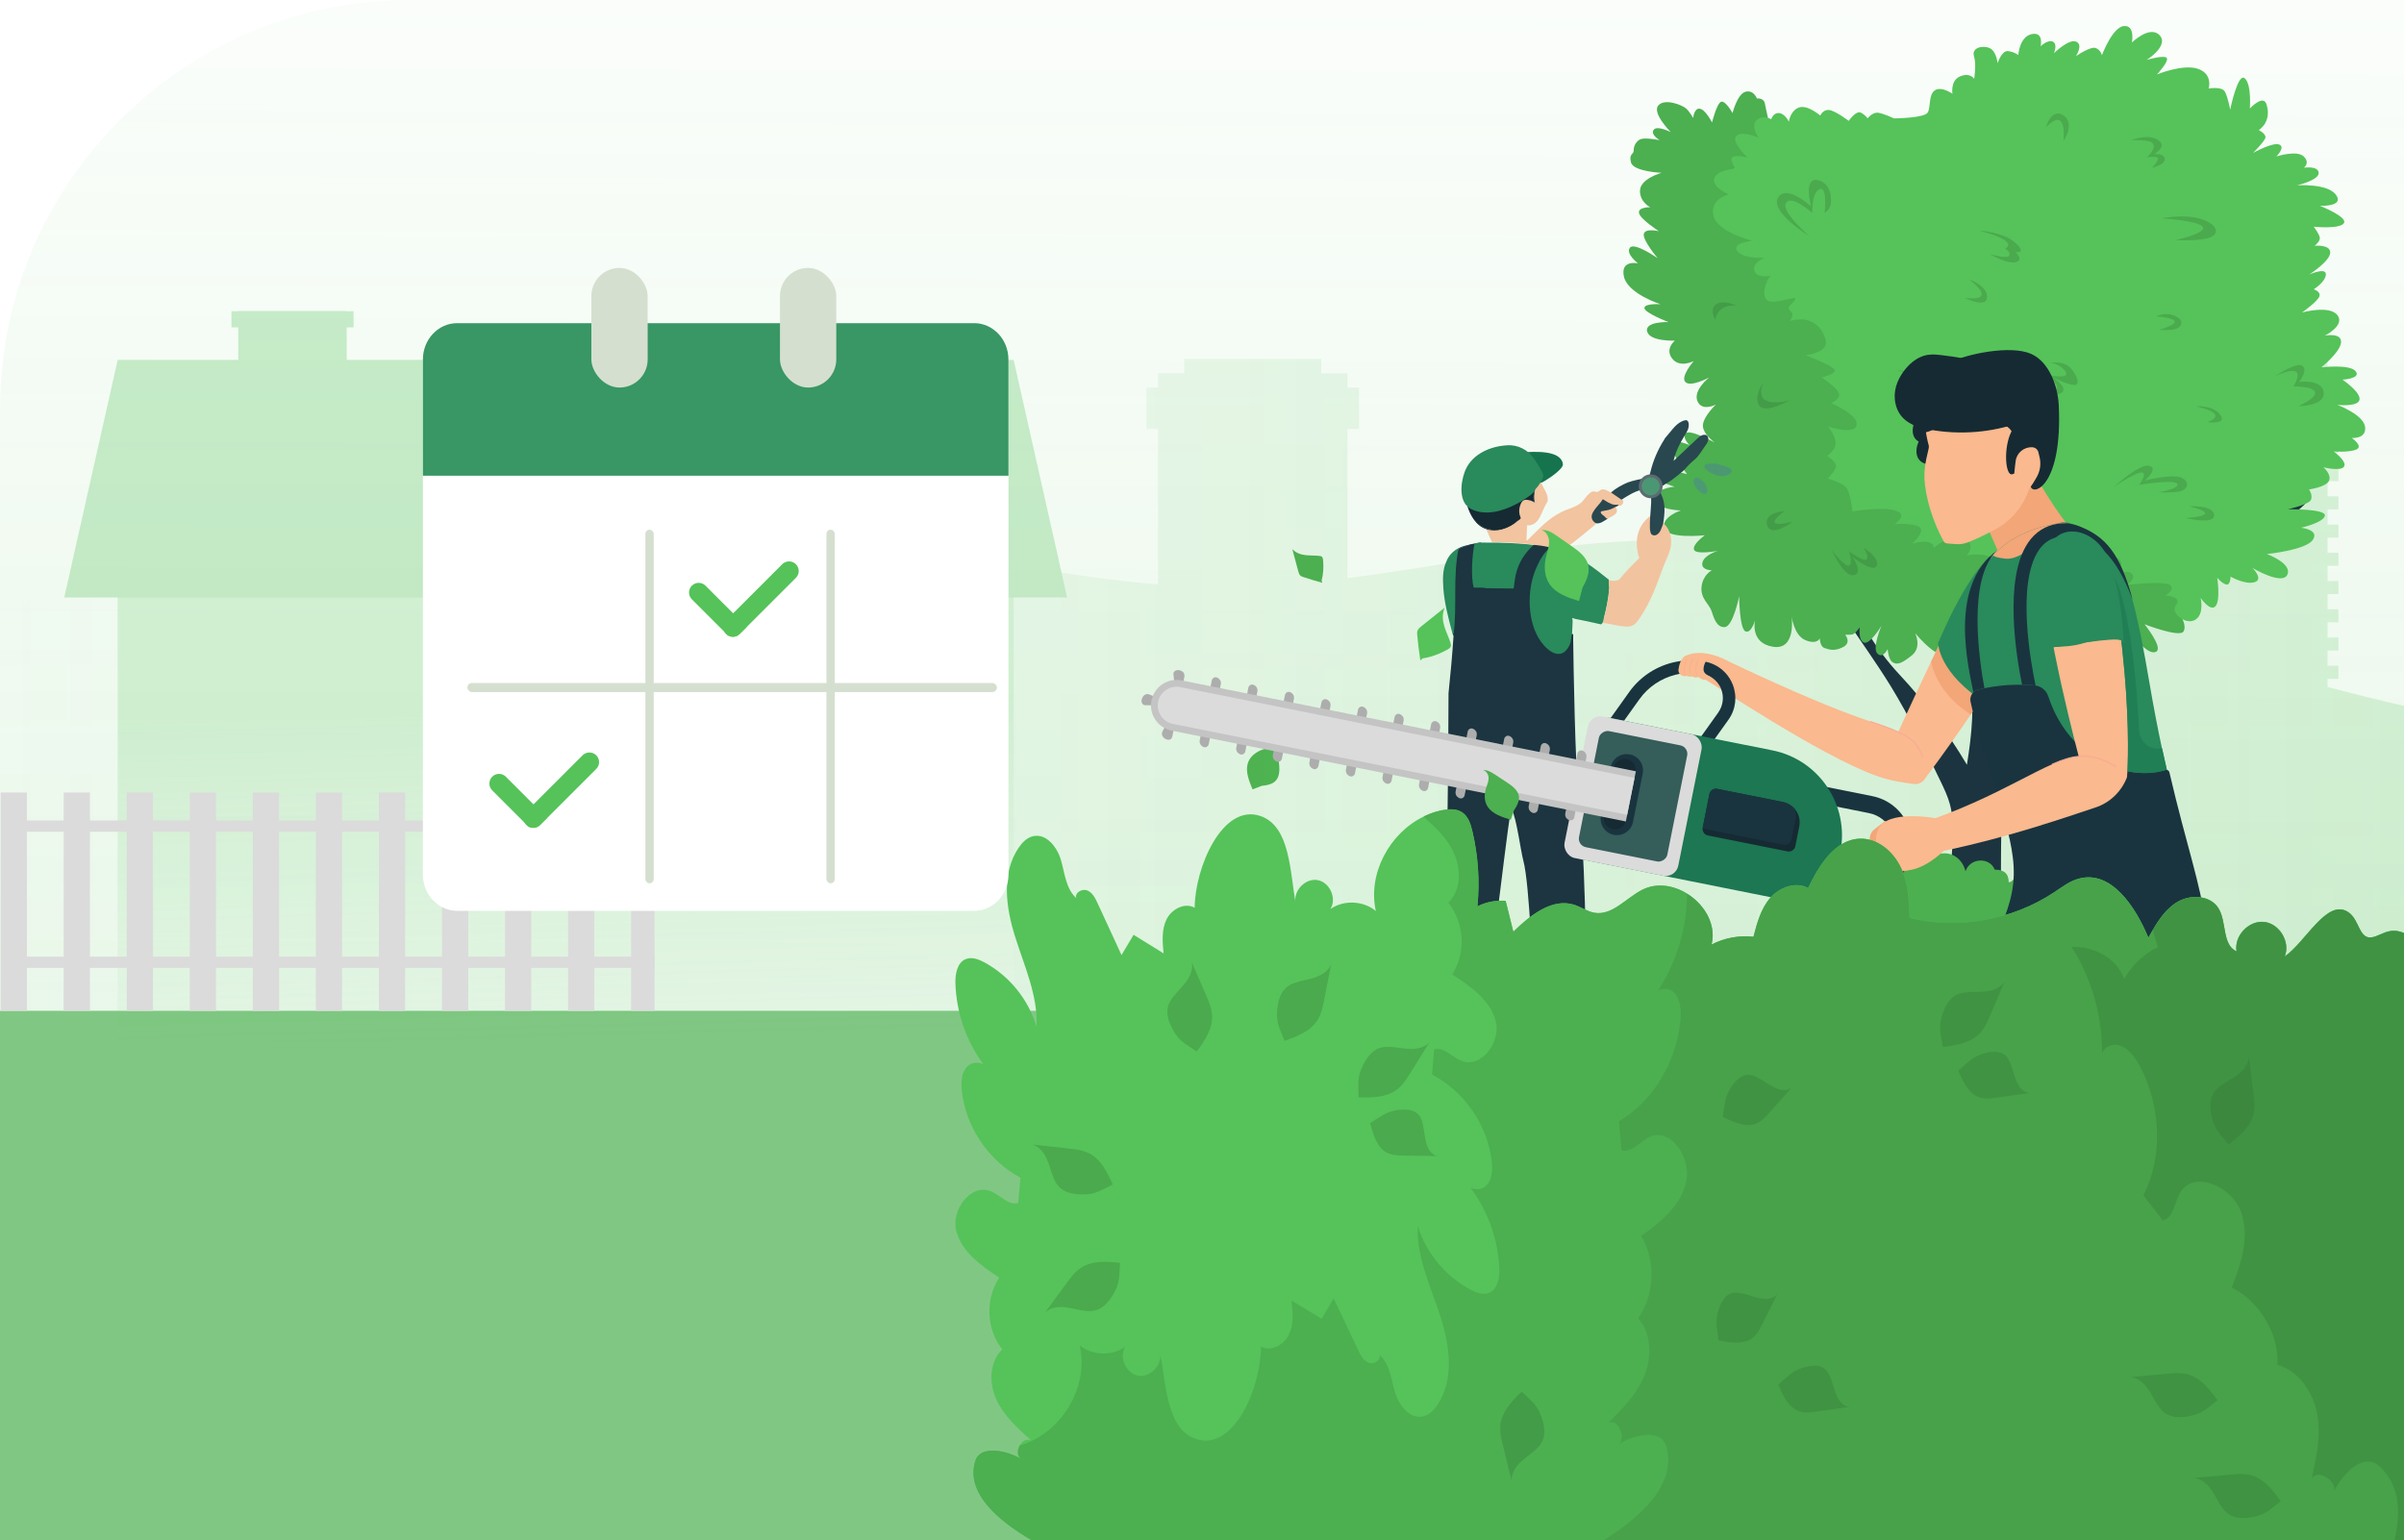 <?xml version="1.0" encoding="UTF-8"?>
<svg id="Layer_1" data-name="Layer 1" xmlns="http://www.w3.org/2000/svg" xmlns:xlink="http://www.w3.org/1999/xlink" viewBox="0 0 398.31 255.31">
  <defs>
    <style>
      .cls-1, .cls-2, .cls-3 {
        fill-rule: evenodd;
      }

      .cls-1, .cls-4 {
        fill: #55c359;
      }

      .cls-5 {
        fill: #4c9a74;
      }

      .cls-6 {
        fill: #fab98e;
      }

      .cls-7 {
        fill: url(#linear-gradient-3);
        opacity: .7;
      }

      .cls-8 {
        fill: #c1c149;
      }

      .cls-9 {
        fill: #29474f;
      }

      .cls-10 {
        fill: #a0a037;
      }

      .cls-11 {
        fill: #355d59;
      }

      .cls-12 {
        fill: #6a777d;
      }

      .cls-13 {
        fill: #f2c4a0;
      }

      .cls-14, .cls-15, .cls-2 {
        fill: #317033;
      }

      .cls-16 {
        fill: #207f55;
      }

      .cls-17 {
        fill: #f3a678;
      }

      .cls-18 {
        fill: #fff;
      }

      .cls-19 {
        opacity: .3;
      }

      .cls-20 {
        fill: #b2b543;
      }

      .cls-21 {
        fill: #264352;
      }

      .cls-22 {
        fill: #999633;
      }

      .cls-15, .cls-2 {
        opacity: .3;
      }

      .cls-23 {
        fill: #5c6b73;
      }

      .cls-24 {
        fill: #646e74;
      }

      .cls-25 {
        fill: #1c2f3b;
      }

      .cls-26 {
        fill: url(#linear-gradient-4);
      }

      .cls-27 {
        fill: #c4c4c4;
      }

      .cls-28 {
        fill: #aaaa3d;
      }

      .cls-29 {
        fill: #19343f;
      }

      .cls-30 {
        filter: url(#drop-shadow-1);
      }

      .cls-31 {
        fill: url(#linear-gradient-5);
      }

      .cls-32, .cls-3 {
        fill: #4caf50;
      }

      .cls-33 {
        fill: #adadad;
      }

      .cls-34 {
        fill: #656e73;
      }

      .cls-35 {
        fill: url(#linear-gradient-2);
      }

      .cls-35, .cls-36, .cls-37 {
        opacity: .2;
      }

      .cls-38 {
        fill: #15744d;
      }

      .cls-39 {
        fill: #298a5c;
      }

      .cls-40 {
        fill: #d5dfcf;
      }

      .cls-41 {
        fill: #1c3440;
      }

      .cls-42 {
        fill: #1c3540;
      }

      .cls-37 {
        fill: url(#linear-gradient);
      }

      .cls-43 {
        fill: #dbdbdb;
      }

      .cls-44 {
        fill: #4b9873;
      }

      .cls-45 {
        fill: #f2c39f;
      }

      .cls-46 {
        fill: #274553;
      }

      .cls-47 {
        fill: url(#linear-gradient-6);
      }

      .cls-48 {
        fill: #596372;
      }

      .cls-49 {
        fill: #1c7752;
      }

      .cls-50 {
        fill: #f7aa97;
      }

      .cls-51 {
        fill: #81c784;
      }

      .cls-52 {
        fill: #f2c49f;
      }

      .cls-53 {
        fill: #647179;
      }

      .cls-54 {
        fill: #4c9773;
      }

      .cls-55 {
        fill: #162a33;
      }

      .cls-56 {
        fill: #389764;
      }
    </style>
    <linearGradient id="linear-gradient" x1="198.75" y1="304.46" x2="199.75" y2="-46.72" gradientUnits="userSpaceOnUse">
      <stop offset="0" stop-color="#55c359"/>
      <stop offset="1" stop-color="#55c359" stop-opacity="0"/>
    </linearGradient>
    <linearGradient id="linear-gradient-2" x1="9825.18" y1="124.47" x2="10223.49" y2="124.47" gradientTransform="translate(10223.49) rotate(-180) scale(1 -1)" xlink:href="#linear-gradient"/>
    <linearGradient id="linear-gradient-3" x1="10130.16" y1="117.43" x2="10128.4" y2="183.48" gradientTransform="translate(10223.49) rotate(-180) scale(1 -1)" xlink:href="#linear-gradient"/>
    <linearGradient id="linear-gradient-4" x1="10129.28" y1="117.41" x2="10127.52" y2="183.47" gradientTransform="translate(10223.49) rotate(-180) scale(1 -1)" xlink:href="#linear-gradient"/>
    <linearGradient id="linear-gradient-5" x1="10173.72" y1="118.59" x2="10171.96" y2="184.64" gradientTransform="translate(-10126.58 138.76) scale(1 -1)" xlink:href="#linear-gradient"/>
    <linearGradient id="linear-gradient-6" x1="10173.28" y1="118.58" x2="10171.52" y2="184.63" gradientTransform="translate(-10126.58 105.84) scale(1 -1)" xlink:href="#linear-gradient"/>
    <filter id="drop-shadow-1" x="37.56" y="12.02" width="162" height="171.6" filterUnits="userSpaceOnUse">
      <feOffset dx="14.38" dy="14.38"/>
      <feGaussianBlur result="blur" stdDeviation="10.78"/>
      <feFlood flood-color="#000" flood-opacity=".12"/>
      <feComposite in2="blur" operator="in"/>
      <feComposite in="SourceGraphic"/>
    </filter>
  </defs>
  <path class="cls-32" d="M211.44,129.31c.66-.79.57-2.02.44-3.13-.08-.75-.17-1.5-.25-2.25-.08-.67-.19-1.42-.69-1.9.26.58-.01,1.22-.45,1.57-.44.35-1,.5-1.53.72-.99.41-1.9,1.13-2.22,2.2-.41,1.35.2,2.9.79,4.31l1.5-.58c.89-.1,1.85-.26,2.41-.93Z"/>
  <path class="cls-37" d="M398.31,0v255.31H0V67.87C0,30.39,30.39,0,67.87,0h330.44Z"/>
  <path class="cls-35" d="M0,101.2v92.66s398.31,0,398.31,0v-76.87c-4.24-.96-8.46-2.01-12.66-3.13v-1.36h1.8s0-2.16,0-2.16h-1.8v-2.52h1.8s0-2.16,0-2.16h-1.8v-2.52h1.8s0-2.16,0-2.16h-1.8v-2.52h1.8s0-2.16,0-2.16h-1.8v-2.52h1.8s0-2.16,0-2.16h-1.8v-2.52h1.8s0-2.15,0-2.15h-1.8v-2.52h1.8s0-2.16,0-2.16h-1.8v-2.52h1.8s0-2.16,0-2.16h-1.8v-2.52h1.8s0-2.16,0-2.16h-1.8v-2.52h1.8s0-2.16,0-2.16h-1.8v-2.52h1.8s0-2.16,0-2.16h-1.8v-4.32s-5.76,0-5.76,0v-4.14s-41.02,0-41.02,0v4.14h-5.76s0,4.32,0,4.32h-1.8s0,2.16,0,2.16h1.8v2.52h-1.8s0,2.16,0,2.16h1.8v2.52h-1.8s0,2.16,0,2.16h1.8v2.52h-1.8s0,2.16,0,2.16h1.8v2.52h-1.8s0,2.16,0,2.16h1.8v2.52h-1.8s0,2.15,0,2.15h1.8v2.52h-1.8s0,2.16,0,2.16h1.8v2.52h-1.8s0,1.73,0,1.73c-7.96-2.14-15.95-4.05-24-5.51v-18.72s-31.39,0-31.39,0v15.74c-1.86.01-3.72.05-5.59.13-7.93.35-15.78,1.38-23.61,2.59-7.82,1.2-15.63,2.56-23.47,3.57v-24.73h1.93s0-6.87,0-6.87h-1.93v-2.38s-4.34,0-4.34,0v-2.37s-22.71,0-22.71,0v2.37h-4.34s0,2.38,0,2.38h-1.93s0,6.87,0,6.87h1.93v25.74c-5.35-.41-10.68-1.1-15.98-1.95l.93,4.14h-8.86s0,73.8,0,73.8H19.5v-73.8s-8.86,0-8.86,0l.34-1.5C7.3,98.69,3.64,99.92,0,101.2ZM332.92,98.46h.19v.05c-.07,0-.13-.03-.19-.05Z"/>
  <g>
    <path class="cls-41" d="M382.17,81.11c-1.03.38-1.82,1.24-2.65,1.99-2.01,1.82-4.41,3.13-6.96,3.81-.45.12-.94.22-1.39.07-.45-.15-.83-.63-.74-1.12.07-.36.35-.62.62-.85,1.8-1.55,3.61-3.1,5.41-4.65-.34-.83-.68-1.65-1.03-2.48-1.29,3.17-3.92,5.47-6.62,7.36-5.85,4.1-12.67,6.93-19.65,6.79-1.51-.03-3.08-.23-4.32-1.15-.13-.1-.27-.22-.33-.38-.07-.2-.02-.42.03-.62.51-1.87,1.36-3.88,2.68-5.26,1.16-1.21,2.84-1.57,4.31-2.13,2.87-1.09,5.39-3,7.7-5.1,1.16-1.05,2.25-2.19,3.43-3.19.19-.16,2.59-2.57,1.31-2.87-.73-.17-1.43.31-2.03.8-1.37,1.11-2.67,2.33-3.87,3.65-.84.92-1.92,1.59-2.9,2.33-.82.62-1.64,1.24-2.53,1.72-.52.29-1.08.53-1.67.52-.19,0-.4-.05-.52-.21-.82-1.16,1.32-4.83,1.82-5.74,1.32-2.42,2.73-4.78,4.21-7.09.34-.53.69-1.1.73-1.75.04-.65-.37-1.37-.98-1.38-.61-.02-1.02.63-1.32,1.2-2.86,5.48-5.72,10.78-9.04,15.94-3.14,4.87-6.2,9.79-9.53,14.53-1.31,1.86-2.73,3.61-3.72,5.67-.35.72-3.06,5.59-2.84,6.05-1.26-2.6-2.35-5.28-3.24-8.03-.72-2.2-.63-4.11-1.06-6.32-.89-4.56-1.64-9.16-2.2-13.79-.72-5.97-1.13-11.99-1.13-18.02,0-1.55.03-3.09.09-4.64.05-1.34.38-2.92.23-4.24-.16-1.39-1.49-1.86-2.59-2.09-1.74-.36-1.15,1.35-1.1,2.8.11,3.46.26,6.93-.04,10.39-.18,2.11.24,4.37.25,6.5,0,2.09-.11,4.17-.38,6.24-.1.72-.23,1.5-.72,2.01-1.49,1.54-8.02-3.87-9.49-4.84-2.75-1.81-5.17-4.14-7.25-6.79-1.03-1.31-2.01-2.7-2.85-4.15-.22-.38-1.85-2.66-1.86-2.84.31,3.85,2.62,7.1,5.08,9.99-.64.08-1.29.05-1.94-.15-.86-.26-1.64-.74-2.3-1.39-.24-.24-.7-.24-.99-.14-.22.07-.5.31-.26.54,1.31,1.4,3.35,2.02,5.15,1.96.55-.02.81-.15,1.23.2.28.23.41.62.6.92.52.84,1.3,1.39,2.03,2.01,1.2,1.01,2.43,2.03,3.71,2.95,2.77,2,5.83,3.52,8.55,5.59.58.44,1.15.92,1.59,1.52.41.57.7,1.24.93,1.91,1.02,2.91,1.44,6.34,2.01,9.38.64,3.42,1.51,6.79,2.55,10.1.67,2.13,1.41,4.25,1.86,6.44,1.02,4.98.46,10.14-.35,15.16-3.19-5.4-6.97-10.45-11.25-15.03-3.77-4.04-6.55-8.84-9.07-13.78-2.78-5.44-4.33-11.49-5.62-17.54-.32-1.48-.96-3.3-2.38-3.37.2,2.23.5,4.45.92,6.65.25,1.34,1.83,5.01,1.45,6.22-.66,2.14-5.7-.73-6.77-1.6-.7-.57-1.35-1.27-2.19-1.55-.84-.28-1.96.1-2.15,1.02-.19.92.6,1.7,1.34,2.21,2.38,1.64,5.1,2.68,7.91,3.03,1.84.23,2.86,1.31,3.63,2.85,1.05,2.07,2.36,4.04,3.64,5.98,2.61,3.98,5.43,7.83,7.92,11.89,3.09,5.04,5.67,10.38,8.23,15.71.6,1.25,1.21,2.51,1.57,3.85.95,3.53.26,7.56.17,11.17-.11,4.38-.22,8.75-.33,13.13-.13,5.41-.07,10.81-.19,16.22-.01.6-.03,1.2-.05,1.8h9.91c-.01-.17-.04-.35-.05-.52-.89-13.2-1.19-26.43-.9-39.65.14-6.19.45-12.36.46-18.54,0-5.31.7-10.36,3.5-14.98,1.26-2.07,2.48-4.2,3.86-6.18,1.14-1.64,2.21-2.57,4.21-2.21,2.13.38,4.27.76,6.43.8,2.52.05,5.05-.35,7.45-1.19,1.31-.46,2.6-1.22,3.94-1.55,1.23-.3,2.24-1,3.43-1.49,2.19-.91,4.6-.89,6.91-1.3,3.66-.65,7.14-2.44,9.91-5.09.68-.66.88-1.71.42-2.6Z"/>
    <path class="cls-3" d="M361.2,101.9s1.19,1.67.58,2.75c-.61,1.09-6.46-1.19-6.46-1.19,0,0,3.06,3.81,1.97,4.52-1.09.71-3.06-1.67-3.06-1.67,0,0,.58,3.23-1.16,2.58-1.73-.65-3.91-4.11-3.91-4.11,0,0-.1,1.8-1.19,1.36-1.09-.44-1.19.78-1.7,1.77-.51.99-4.52,3.53-6.22,2.65-1.7-.88.71-3.06.71-3.06,0,0-2.01,1.29-2.51.68-.51-.61.1-2.04.1-2.04,0,0-1.39,1.29-1.9.88-.51-.41-.78-2.51-.78-2.51,0,0-.51,1.05-1.36.92-.85-.14-1.26-.17-1.26-.17,0,0,2.92,2.96,2.21,3.87-.71.92-7.14-2.14-7.14-2.14,0,0,1.29,2.24-.48,2.14-1.77-.1-5.91-2.82-5.91-2.82,0,0,1.29,2.21-.24,2.04-1.53-.17-4.18-3.43-4.18-3.43,0,0,1.16,2.34-.54,3.7s-2.41,1.6-3.16,1.16c-.75-.44-.85-2.21-.85-2.21,0,0-.78,1.67-1.7.75-.92-.92.68-4.62.68-4.62,0,0-1.94,3.23-2.92,2.79-.99-.44-.68-2.52-.68-2.52,0,0-.78,1.12-1.26,1.19-.48.07-1.16.03-1.16.03,0,0,1.12,1.33-.37,2.07-1.5.75-2.31.37-3.06.14-.75-.24-.78-1.6-.78-1.6,0,0-.41,1.09-2.35.31-1.94-.78-2.31-3.98-2.31-3.98,0,0,.82,5.68-3.09,5.06s-2.96-4.45-2.96-4.45c0,0-.61,2.31-1.6,1.9-.99-.41-1.05-5.81-1.05-5.81,0,0-.99,5-2.38,5.1-1.39.1-1.84-1.63-2.21-2.72-.37-1.09-1.87-2.04-1.63-4.01.24-1.97,1.7-2.68,1.7-2.68,0,0-1.87,0-1.56-1.29.31-1.29,2.58-1.94,2.58-1.94,0,0-3.7.71-3.98-.2-.27-.92,1.8-2.38,1.8-2.38,0,0-6.25.68-6.73-1.19-.48-1.87,2.75-2.92,2.75-2.92,0,0-4.11-.1-4.32-1.87-.2-1.77,3.3-2.07,3.3-2.07,0,0-3.64-.99-3.06-2.18.58-1.19,5.1.1,5.1.1,0,0-3.31-4.59-2.74-5.24.57-.64,3.15.41,3.15.41,0,0-1.29-1.19-.61-1.94.68-.75,4.79,1.53,4.79,1.53,0,0-2.13-1.52-1.94-2.99.19-1.47,2.14-3.3,2.14-3.3,0,0-2.31,1.22-3.06-.58-.75-1.8,1.94-3.91,1.94-3.91,0,0-3.09,1.67-3.94.75-.85-.92,1.39-3.47,1.39-3.47,0,0-2.31,1.22-3.57-.41-1.26-1.63.45-2.98.45-2.98,0,0-4.15.19-4.6-1.51-.44-1.7,3.53-1.56,3.53-1.56,0,0-3.91-1.5-3.98-2.31-.07-.82,2.65-.65,2.65-.65,0,0-5.44-1.75-6.05-4.59-.61-2.84,2.34-2.18,2.34-2.18,0,0-2.07-1.56-1.36-2.58.71-1.02,4.62,1.73,4.62,1.73,0,0-2.44-2.89-2.31-3.97.14-1.09,2.51-.51,2.51-.51,0,0-3.11-2.01-3.3-3.02-.19-1.01,1.87-.95,1.87-.95,0,0-1.8-.88-1.7-2.82.1-1.94,3.57-2.89,3.57-2.89,0,0-4.66-.2-5.06-1.7-.41-1.5.48-1.33.44-2.01-.03-.68.44-1.67,1.26-1.9.82-.24,3.06.2,3.06.2,0,0-1.56-.88-1.02-1.7.54-.82,2.85.37,2.85.37,0,0-3.16-3.16-2.07-4.42,1.09-1.26,4.04-.03,4.62.51.58.54,1.16,1.56,1.16,1.56,0,0,.15-1.7,1.11-1.53.96.17,2.01,2.28,2.01,2.28,0,0,.78-3.16,1.5-3.43s1.9,1.87,1.9,1.87c0,0,.78-3.16,2.14-3.53,1.36-.37,1.9,1.12,1.9,1.12,0,0,1.12-.2,1.33.88.2,1.09.88,4.01.88,4.01,0,0,83.1,50.3,67.84,80.65Z"/>
    <path class="cls-1" d="M291.39,22.85s-1.39-1.94-.37-2.92c1.02-.99,2.45-.17,2.45-.17,0,0,.31-1.09,1.29-1.02.99.07,1.63,1.43,1.63,1.43,0,0,.24-1.84,1.67-2.35,1.43-.51,3.53,1.33,3.53,1.33,0,0,.44-1.02,1.46-.92,1.02.1,3.26,1.8,3.26,1.8,0,0,1.22-1.77,2.01-1.36.78.41,1.12.95,1.12.95,0,0,.82-1.12,1.84-.92s2.52.92,2.52.92c0,0,5.1-.03,5.61-.99.51-.95.1-2.96,1.19-3.67,1.09-.71,2.89.58,2.89.58,0,0-.37-2.21,1.29-2.89,1.67-.68,2.31.41,2.31.41,0,0,.41-2.34-.03-3.77-.44-1.43,1.56-1.84,2.65-1.29,1.09.54,1.26,2.48,1.26,2.48,0,0,.68-2.14,1.73-2.01s1.7.65,1.7.65c0,0,.2-3.06,2.24-3.47,2.04-.41,1.46,2.01,1.46,2.01,0,0,1.22-1.16,2.04-.75.82.41.17,1.9.17,1.9,0,0,2.51-2.45,3.7-1.9,1.19.54-.07,2.41-.07,2.41,0,0,2.45-1.7,3.3-1.36.85.34,1.02,1.19,1.02,1.19,0,0,1.73-4.66,3.64-4.83,1.9-.17,1.33,2.72,1.33,2.72,0,0,2.99-2.92,4.59-1.19,1.6,1.73-2.14,4.08-2.14,4.08,0,0,2.96-.88,3.33-.31s-1.63,2.72-1.63,2.72c0,0,4.35-1.8,6.83-.92,2.48.88,1.73,3.26,1.73,3.26,0,0,2.18-.41,2.69.51.51.92.88,2.99.88,2.99,0,0,1.26-6.19,2.41-5.2,1.16.99.85,5,.85,5,0,0,2.21-2.38,2.75-.71.54,1.67.03,2.75-.27,3.26-.31.51-.99,1.05-.99,1.05,0,0,1.36.65,1.05,1.36-.31.71-2.01,2.41-2.01,2.41,0,0,3.3-1.84,4.35-1.39,1.05.44-.48,1.97-.48,1.97,0,0,3.4-1.09,4.52,0,1.12,1.09.03,1.87.03,1.87,0,0,2.38-.37,2.45.85.07,1.22-3.57,2.07-3.57,2.07,0,0,5.06-.37,6.46,1.6,1.39,1.97-2.68,1.8-2.68,1.8,0,0,4.59,1.8,3.98,2.85s-5,.61-5,.61c0,0,.85,1.12.99,1.77s-.85,1.39-.85,1.39c0,0,2.65-.27,2.58,1.16-.07,1.43-3.47,3.6-3.47,3.6,0,0,2.82-1.26,2.75,0-.07,1.26-2.01,2.45-2.01,2.45,0,0,1.26.37.92,1.22-.34.85-2.85,2.62-2.85,2.62,0,0,4.52-1.26,5.85.44,1.33,1.7-2.07,3.4-2.07,3.4,0,0,2.72-.54,2.68,1.05-.03,1.6-3.26,4.21-3.26,4.21,0,0,4.72-.58,5.68.65.95,1.22-2.18,1.39-2.18,1.39,0,0,3.02,2.04,2.82,3.3-.2,1.26-3.67.88-3.67.88,0,0,4.32,1.6,4.59,3.64.27,2.04-2.21,1.84-2.21,1.84,0,0,1.97,1.36.78,1.9-1.19.54-3.77.34-3.77.34,0,0,2.21,1.6,1.73,2.48-.48.88-3.43.14-3.43.14,0,0,1.39,1.19.92,2.24-.48,1.05-3.3,1.43-3.3,1.43,0,0,.65.95.31,1.73-.34.78-3.81,1.56-3.81,1.56,0,0,6.32-.1,6.12,1.05-.2,1.16-3.94,2.01-3.94,2.01,0,0,3.09.31,1.94,2.01s-7.61,2.35-7.61,2.35c0,0,4.21,1.53,3.4,3.4-.82,1.87-5.78-1.09-5.78-1.09,0,0,1.9,1.87.34,2.35-1.56.48-3.98-.92-3.98-.92,0,0,0,1.56-.78,1.29s-1.43-1.12-1.43-1.12c0,0,.58,3.7-.27,4.72-.85,1.02-2.48-1.36-2.48-1.36,0,0,.65,2.65-.85,3.6-1.5.95-3.64-.85-3.47-1.8.17-.95.71-.88.41-1.5-.31-.61-1.97-.71-1.97-.71,0,0,1.67-.85.88-1.67-.78-.82-7.24-.07-7.24-.07,0,0,1.46-.82.95-1.73-.51-.92-2.79-.2-2.79-.2,0,0,1.84-1.43.37-2.51-1.46-1.09-4.79.78-5.74,1.36-.95.58-1.53,2-2.92,2.35-1.39.34-1.9-1.02-3.5-.61-1.6.41-2.65,2.14-3.77,2.07-1.12-.07-.88-1.16-2.04-1.53-1.16-.37-4.32.41-4.32.41,0,0,1.26-.75,1.12-1.12-.14-.37-1.84-.37-1.84-.37,0,0,2.45-1.53,1.97-2.52-.48-.99-4.01-.51-4.01-.51,0,0,1.7-1.8-.44-2.82-2.14-1.02-5.06,1.63-5.06,1.63,0,0,.24-.75-.88-.99-1.12-.24-2.65.24-2.65.24,0,0,2.04-1.77,1.33-2.62-.71-.85-4.28-.61-4.28-.61,0,0,2.38-1.46.27-2.21s-7.21.1-7.21.1c0,0-.37-3.16-1.02-3.94-.65-.78-3.09-1.5-3.09-1.5,0,0,1.39-1.39,1.36-2.11-.03-.71-1.43-1.67-1.43-1.67,0,0,1.39-.92,1.39-2.07s-1.19-2.75-1.19-2.75c0,0,4.42,1.43,4.66-.31.24-1.73-4.25-3.6-4.25-3.6,0,0,1.56-.61,1.33-1.56-.24-.95-2.86-2.69-2.86-2.69,0,0,2.35-.58,2.18-1.22-.17-.65-4.86-2.48-4.86-2.48,0,0,4.08-.34,3.26-2.75-.82-2.41-2.24-2.82-3.16-3.09-.92-.27-2.69.17-2.69.17,0,0,.88-1.02.07-1.67-.82-.65.41-1.16.82-1.9.41-.75-3.26.88-4.52.24-1.26-.65-.31-3.64.44-4.01.75-.37-2.24.54-2.68-.92-.44-1.46,1.73-2.21,1.73-2.21,0,0-3.6.27-4.59-1.12-.99-1.39,2.55-1.7,2.55-1.7,0,0-5.88-1.36-6.49-4.18-.61-2.82,2.55-3.5,2.55-3.5,0,0-2.86-1.16-2.41-2.65.44-1.5,3.4-1.5,3.4-1.7s-1.05-1.6-.27-1.9c.78-.31,2.38.14,2.38.14,0,0-2.79-2.58-1.87-3.57.92-.99,3.74.31,3.74.31Z"/>
    <path class="cls-2" d="M287.6,50.65s-1.84-1.02-3.16-.27c-1.33.75-.24,2.62-.24,2.62,0,0,.24-2.62,3.4-2.34h0ZM308.74,90.75s2.79,1.73,2.21,3.02c-.58,1.29-4.04-1.5-4.04-1.5,0,0,1.9,2.75.24,3.06-1.67.31-3.64-4.15-3.64-4.15,0,0,2.18,2.89,2.86,2.58.68-.31,0-2.38,0-2.38,0,0,2.38,1.77,2.89,1.33s-.51-1.97-.51-1.97h0ZM295.65,84.7s-3.57.27-2.85,2.38c.71,2.11,4.18-.61,4.18-.61,0,0-5.68,1.56-1.33-1.77h0ZM292.19,63.43s-1.67,2.07-.75,3.7c.92,1.63,5.27-.85,5.06-.78-.2.07-6.25,1.73-4.32-2.92Z"/>
    <path class="cls-2" d="M338.99,21.05s.95-3.3,2.92-1.9c1.97,1.39-.03,4.21-.03,4.21,0,0,.78-5.95-2.89-2.31h0ZM376.95,62.35s3.6-2.45,4.55-1.7c.95.75-.58,2.65-.58,2.65,0,0,3.87-.51,4.08,1.77.2,2.28-4.21,2.24-4.21,2.24,0,0,2.99-1.26,2.79-2.28-.2-1.02-3.6-.99-3.6-.99,0,0,2.92-4.38-3.02-1.7h0ZM299.73,39.1s-6.46-3.94-5.13-6.32c1.33-2.38,5.47,1.43,5.47,1.43,0,0-1.33-4.83,1.09-4.35,2.41.48,2.38,3.57,2.07,4.35-.31.78-.92,1.05-.92,1.05,0,0,.54-4.45-.82-3.91-1.36.54-1.22,3.94-1.22,3.94,0,0-3.46-3.11-4.35-1.67-.89,1.44,3.81,5.47,3.81,5.47h0ZM319.51,76.01s2.52,1.26,2.55,2.51c.03,1.26-3.19.31-3.19.31,0,0,5.13.44.65-2.82h0ZM314.35,61.32s3.13.37,3.16,1.73c.03,1.36-3.7.92-3.7.92,0,0,5.51-.82.54-2.65h0ZM353.09,23.26s2.72-1.19,4.45-.07c1.73,1.12-.71,2.38-.71,2.38,0,0,1.63-.27,1.84.71.2.99-2.11,1.53-2.11,1.53,0,0,1.22-1.26.95-1.63-.27-.37-1.8-.1-1.8-.1,0,0,1.53-1.33,1.05-2.21-.48-.88-3.67-.61-3.67-.61h0ZM358.19,36.17s3.91-.78,6.63.17c2.72.95,3.13,2.62.85,3.16-2.28.54-5.2.27-5.2.27,0,0,11.66-2.45-2.28-3.6h0ZM357.27,52.42s1.63-.82,3.23,0c1.6.82.88,1.97-.31,2.18-1.19.2-2.48.07-2.48.07,0,0,6.15-1.63-.44-2.24h0ZM363.8,67.34s2.89-.24,4.08,1.43c1.19,1.67-2.17,1.19-2.17,1.19,0,0,4.08-1.26-1.9-2.62h0ZM362.74,83.92s3.98-.27,4.11,1.43c.14,1.7-4.72.51-4.72.51,0,0,6.83-.37.61-1.94h0ZM350.2,80.73s4.31-3.95,5.91-3.53c1.61.42-.75,2.45-.75,2.45,0,0,4.52-1.16,6.05-.48,1.53.68,1.09,2.07-.44,2.31-1.53.24-3.3.1-3.3.1,0,0,3.5-.58,3.09-1.39s-6.32.17-6.32.17c0,0,3.5-4.86-4.25.37h0ZM339.73,60.07s2.21-.2,3.19.78c.99.99,1.73,2.62,1.02,2.92-.71.31-3.74-1.19-3.74-1.19,0,0,2.11,1.36,1.6,2.28-.51.92-3.74.48-3.74.48,0,0,2.75-.31,2.75-1.19s-1.97-2.04-1.97-2.04c0,0,3.16.61,3.47,0,.31-.61-1.22-1.8-2.58-2.04h0ZM326.27,46.3s3.09,1.09,2.96,2.99c-.14,1.9-3.7.07-3.7.07,0,0,5.78.99.75-3.06h0ZM327.91,38.21s4.11.24,6.05,2.07c1.94,1.84,0,1.5,0,1.5,0,0,1.39,1.29.03,1.67-1.36.37-4.32-1.33-4.32-1.33,0,0,2.92.85,3.23.24.31-.61-.68-1.16-.68-1.16,0,0,2.75-1.12-4.32-2.99Z"/>
  </g>
  <path class="cls-32" d="M300.84,168.64c-.62.54-.87,1.25-.88,1.96h57.27c.23-2.91-2.3-5.8-6.58-5.43,1.83-4.17-3.34-7.56-8.57-5.51.24-1.53-.16-3.21-2.32-3.6.36-.84,1.05-3.84.91-4.25-.05-.16-.21-.28-.38-.37l-.08-.36c.5-1.71-.2-2.72-2.1-3.01l.02-1.81c-.05-.36-.24-.48-.57-.37-.72-1.49-3.35-.85-4.34.23l-.4.11c0-1.42-.78-2.12-2.31-2.09-.91-2.21-4.17-1.92-4.85.27-.41-1.75-2.08-3.61-4.75-2.78-2.01-3.38-7.71-2.5-7.79,1.21-.8-.17-1.28-.08-1.44.27-1.71.18-2.36,1.82-1.75,2.92-3.07.05-3.45,2.94-1.56,4.38-1.74-.07-3.51,1.07-3.5,2.41,0,.53.46.78.58,1.24-3.72-.15-4.31,3.5-1.37,4.68.05.39-.62.55-.82.91-.47.85.14,1.25.44,2.01-2-.07-2.6,1.41-2.32,2.69.07.32.52.72.51.88-.01.14-.57.58-.67.91-.3,1.05.54,1.85.52,2.01-.01.11-.67.33-.87.5Z"/>
  <rect class="cls-51" x="0" y="167.53" width="398.31" height="87.78"/>
  <g class="cls-19">
    <rect class="cls-7" x="19.5" y="91.3" width="148.45" height="81.53"/>
    <g>
      <polygon class="cls-26" points="10.64 99.03 176.81 99.03 175.88 94.89 167.95 59.65 19.5 59.65 10.98 97.53 10.64 99.03"/>
      <rect class="cls-31" x="39.48" y="51.58" width="17.96" height="35.6" transform="translate(96.92 138.76) rotate(-180)"/>
      <rect class="cls-47" x="38.34" y="51.58" width="20.23" height="2.68" transform="translate(96.92 105.84) rotate(-180)"/>
    </g>
  </g>
  <g>
    <path class="cls-38" d="M251.9,75.02c-.64.1-1.28.17-1.91.22,2.2,1.32,4.03,3.03,5.19,4.87.28-.13.56-.27.8-.42.85-.51,3.01-1.97,2.97-2.74-.24-2.32-4.49-2.17-7.04-1.93Z"/>
    <g>
      <path class="cls-24" d="M263.06,167.86c-.17-.27-.09-.76-.09-1.11.17.27.09.76.09,1.11Z"/>
      <path class="cls-53" d="M262.96,164.36c-.17-.24-.09-.7-.09-1.01.17.24.09.7.09,1.01Z"/>
      <path class="cls-12" d="M262.87,159.66c-.17-.21-.09-.63-.09-.92.17.21.09.63.09.92Z"/>
      <g>
        <g>
          <path class="cls-42" d="M245.35,89.93c.26.3.02.42-.74.38-.55,2.27-.79,4.62-.34,6.96,2.11.02,4.23.05,6.36.08.18-1.89.57-3.61,1.64-5.22.45-.68,1.08-1.58,1.83-1.84.47-.16.99-.15,1.57.02.51.01.9.16,1.2.44l-.06.27c-3.96,3.68-4.49,12.91-.23,16.43,2.25,1.86,3.51-.14,3.68-2.38l.21-.03c.06.09.09.09.09,0,.16.13.09.44.09.65.05,4.74.34,21.1.88,26.09,1.04,7.99,1.34,27.58,1.36,35.68l.14,2.52c.05.47-.03.84-.26,1.11l-.12.19-6,.46c-.59.06-.98-.1-1.16-.47-.17-.03-.29-.39-.33-.58-.34-1.51-.6-3.07-.8-4.62-.45-4.06-.89-19.5-1.97-23.45-.42-1.54-1.12-7.02-1.88-8.35l-.15-.15c-1.25,7.14-3.33,29.92-5.72,36.78-.07.24-.17.36-.3.37,0,.04.01.09,0,.13-.12.49-6.02-.19-6.7-.65l-.03-.22c-.39-.04-.41-.85-.4-1.25.48-4.16,1.09-8.36,1.81-12.59.84-6.28.97-35.47.98-41.8.34-3.19.62-6.36.83-9.48-.06-.15-.12-.27-.18-.46.12-.14.19-.1.1.06.15-2.85.19-5.73.19-8.6.05-1.67.11-3.35.44-4.99.02-.09.06-.17.11-.25s.11-.16.17-.24c.71-.27,1.42-.51,2.12-.74.52-.11,1.04-.22,1.57-.28Z"/>
          <path class="cls-21" d="M243.79,90.21c-.06.17-.22.19-.37.23-.59.16-1.18.31-1.75.5v-.09c.66-.34,1.4-.49,2.12-.65Z"/>
        </g>
        <g>
          <path class="cls-25" d="M262.78,171.09c.08.02.08.06,0,.09-.07.66.86.99,1.4,1.14l2.25.53c3.63.95,1.68,3.56-1.27,3.55-2.44.08-4.88.15-7.31.19-3.07.14-2.67-2.7-2.36-4.86.01-.09.02-.19,0-.28-.02-.03-.07-.06-.09-.09-.06-.15-.06-.18.09-.09.23.22.84.29,1.15.28l6.13-.47Z"/>
          <path class="cls-55" d="M244.34,171.27c.11-.11.14-.05.09.18-.02.05-.09.14-.09.18.11.26.35.4.59.51l2.13.72c2.3,1.24.88,2.03-.94,2.49-2.31.58-4.68,1.03-7.06,1.01-2.01-.02-2.58-.55-2.22-2.46.21-1.11.49-2.28.77-3.37,1.04.53,4.83.92,6.04.83.13,0,.61-.06.69-.1Z"/>
          <path class="cls-55" d="M264.35,176.53c-.73.09-1.48.07-2.21,0-1.45.03-4.37.32-5.63-.04-1.74-.5-1.38-3.67-1.01-5.03.16.28-.08.78-.1,1.15-.04.88-.11,2.64.46,3.32.36.42,1.35.57,1.89.6s1-.1,1.47-.1c1.94-.02,7.58.42,8.81-1.15.8-1.01-.11-1.83-1.04-2.18-1.07-.41-3.55-.55-4.16-1.46-.19-.28-.12-.23-.05-.46-.14.18.47.7.64.79,1.06.58,4.62.7,4.96,2.05.54,2.12-2.63,2.46-4.03,2.51Z"/>
          <path class="cls-34" d="M264.35,176.53c-.66.15-1.55.15-2.21,0,.73-.02,1.48.03,2.21,0Z"/>
        </g>
        <g>
          <path class="cls-39" d="M258.54,91.31c.09-.02.18-.03.27-.03s.17,0,.25.03c2.71.95,5.32,3.03,7.5,4.77v.2s.08,1.12.08,1.12c-.13,1.8-.49,3.42-.92,5.15.25.13.11.66-.18.65-.03.07-.2.26-.28.28-1.47-.34-2.92-.65-4.33-.92-.13-.03-.28-.15-.46-.09.12.21.09.42.09.64-.03.65-.06,1.3-.09,1.94-.1.24-.15.63-.18.89-.05.46-.05.62-.32,1.14-1.31,2.48-3.43.95-4.64-.71-2.32-3.19-2.38-8.54-.86-12.08.53-1.23,1.29-2.78,2.41-3.53.53-.16,1.32.12,1.66.55Z"/>
          <path class="cls-39" d="M246.18,89.93c2.62-.03,5.27.09,7.93.37-1.53,1.41-2.55,3.01-3,5.07-.15.72-.19,1.45-.32,2.17l-4.48-.05c-.71-.17-1.43-.06-2.15-.11-.47-1.88-.25-5.4.15-7.29,0,0,.67-.17,1.03-.17.12-.01.55.02.83,0Z"/>
        </g>
        <g>
          <path class="cls-45" d="M273.66,85.6l.15.21c-.52,1.13-.56,4.12,1.15,2.05l.43-1.11.2-.04c1.01.85,1.38,2.17,1.29,3.46s-.83,2.5-1.27,3.71c-1.08,2.94-2.02,5.67-3.77,8.31-.71,1.08-1.13,1.76-2.56,1.66-1.2-.09-2.54-.46-3.75-.63.07-.14.12-.45.18-.65.49-1.7.8-3.42.92-5.15l-.09-1.12.05-.12c.64.15,1.2.11,1.67-.1,1.03-1.23,2.15-2.43,3.34-3.58-.81-2.51-.49-5.22,1.77-6.94l.28.04Z"/>
          <path class="cls-52" d="M255.31,79.97c.44,1.05,1.36,2,1.07,3.23-1.01,1.36-1.18,3.99-3.37,3.87l-.09,2.49c.16.03.22-.09.32-.18,1.87-1.78,3.07-3.32,5.51-4.54,1.04-.52,2.39-.78,3.25-1.55.54-.49,1.31-1.83,2.03-1.85.21,0,.41.12.62.09.26-.04.54-.43.94-.43.45,0,.94.35,1.34.54l.19-.09c.52.35,1.04.71,1.55,1.06v.23c.65.03.09,1.25-.46.92-.91.15-1.78-.1-2.61-.75-.1,0-1.14,1.39-1.27,1.57-.46.68-.75,1.33.04,1.91l-.03.21c.05.06.1.16.06.18-1.61,1.35-3.45,2.85-5.15,4.09-.22.24-.46.35-.72.33-.54-.2-1.1-.41-1.66-.55-.95-.25-1.8-.36-2.77-.46-1.44-.21-2.92-.33-4.43-.37-.81-.05-1.64-.09-2.49-.09l-.92-2.12c1.87.43,3.66-.24,5.16-1.38-.03-.17.08-.33.34-.49-.46-.96-.31-2.81.83-3.18.22-.07.85-.05.85.25.7.22.7.2.64-.55.02-.56.12-1.08.29-1.57.19-.19.24-.4.55-.65.13-.15.26-.22.37-.18Z"/>
          <path class="cls-39" d="M241.67,90.94c-.98,4.66-.22,9.45-.83,14.15l-.18-.14c-.03-.09-.06-.18-.09-.28-.63-2.37-1.26-4.76-1.43-7.22-.1-1.46-.13-3.06.51-4.4.37-.97,1.11-1.74,2.03-2.21.08.03.08.06,0,.09Z"/>
        </g>
        <g>
          <path class="cls-55" d="M254.23,81.11l-.12-.03c-2.24,2.16-6.86,4.47-9.9,2.94-1.1-.56-1.42-1.38-1.51-2.36h-.1c.09.61.25,1.24.45,1.91,1.16,4.37,4.92,5.54,8.39,2.77.88-.54.41-.44.3-1.27-.06-.48-.01-.84.13-1.29.29-.9.69-1.09,1.59-.85.26.09.5.14.71.13-.09-.63-.07-1.28.05-1.94Z"/>
          <path class="cls-55" d="M251.44,86.33c-1.32,1.2-3.4,1.95-5.16,1.38-1.85-.59-2.72-2.44-3.23-4.15.56,1.3,1.08,2.62,2.27,3.49,2.08,1.5,4.23.44,6.12-.72Z"/>
          <path class="cls-46" d="M254.39,80.8c-.13.82-.32,1.66-.09,2.49-.28-.14-.53-.29-.83-.37l.65.09c-.32-.63.19-1.32,0-1.94.09-.09.18-.18.28-.28Z"/>
        </g>
      </g>
      <g>
        <path class="cls-9" d="M268.22,83.75c-.14.09-.4.2-.55.28l-.05.23c-.68.4-1.44.53-2.2.65.38.33.7.68.97,1.05-.56.32-1.32.97-2.03.74-.02,0-.35-.29-.37-.32-1.02-1.23,1.07-2.65,1.57-3.64.57.33,1.16.77,1.82.9.29.06.63-.07.85.11Z"/>
        <path class="cls-13" d="M266.37,85.97c-.37-.06-.34-.24-.5-.37s-.84-.54-.6-.83c.04-.05,1.03-.19,1.26-.26.45-.13.76-.3,1.13-.48.8,1.07-.49,1.48-1.29,1.94Z"/>
        <path class="cls-9" d="M279.78,70.76c-.03.19-.09.38-.17.55-.16.37-.38.71-.59,1.05-.78,1.25-1.42,2.59-1.73,4.03,1.26-1.18,2.51-2.37,3.77-3.55.29-.28.6-.56.97-.71.31-.12.73-.11.9.18.35.59-.17,1.28-.51,1.74-.51.72-.98,1.58-1.67,2.14-.56.46-1.14,1.04-1.75,1.75-.68.6-1.4,1.16-2.13,1.7-.34.24-1.44.85-1.61,1.06-.26.32-.12.83-.04,1.21.75,1.45.63,3.12.37,4.7,0,.03,0,.06,0,.09-.03.14-.39,1.07-.47,1.23-.26.52-.81,1.04-1.41.69-.88-.5.21-5.81-.24-6.54-.59.23-1.38-.26-1.52-.9-1.19.3-2.28.99-3.28,1.64l-1.75-1.2c.79-.69,1.81-1.25,2.77-1.66,1-.34,2.02-.57,3.06-.7.37-.16.6-.48.69-.98.45-1.91,1.2-3.68,2.24-5.33.19-.35.19-.35.46-.65.88-.97,1.65-2.32,3.03-2.64.09-.02.18-.03.26-.01.2.05.31.27.35.47.04.21.03.42,0,.62Z"/>
      </g>
    </g>
    <path class="cls-39" d="M255.66,78.6c.26.76-1.26,2.6-1.4,2.56-.01.14-.04.27-.12.38-.4.56-2.18,1.62-2.85,1.97-2.24,1.18-5.06,2.04-7.48.89-2.2-1.05-1.82-4.33-1.13-6.2,1.01-2.72,3.81-4.08,6.55-4.36.17-.02.34-.03.51-.04,1.79-.11,3.49.79,4.48,2.29.63.96,1.28,2.01,1.43,2.51Z"/>
    <circle class="cls-23" cx="273.5" cy="80.6" r="1.98"/>
    <circle class="cls-54" cx="273.5" cy="80.6" r="1.49"/>
    <path class="cls-44" d="M284.35,76.84c.47.16,1.02.33,1.66.5.74.19,1.39.8.47,1.25-.92.65-2.36.21-3.26-.36-.4-.25-1.09-.71-.71-1.21.07-.06.12-.06.18-.09.52-.08,1.05-.11,1.57-.09.03,0,.06,0,.09,0Z"/>
    <path class="cls-5" d="M281.31,79.14c.4.25.84.53,1.11.92.7.86.63,2.55-.74,1.48-.61-.37-1.77-2.24-.46-2.4.02,0,.07,0,.09,0Z"/>
  </g>
  <g>
    <g>
      <path class="cls-48" d="M313.43,182.87l-.21-.16c-2.17-1.6-2.63-4.66-1.03-6.84l4.99-6.77c1.11-1.51,3.23-1.83,4.74-.71h0c2.34,1.73,2.84,5.03,1.11,7.37l-4.69,6.36c-1.15,1.56-3.35,1.89-4.9.74Z"/>
      <path class="cls-6" d="M286.55,109.69s-4.27-2.58-7.45-.91l6.54,3.63,1.1-1.34-.2-1.38Z"/>
      <path class="cls-6" d="M335.79,102.09c-.69,2.04-2.01,4.66-3.63,7.45-1.69,2.91-3.69,6.02-5.62,8.87-3.91,5.77-7.51,10.51-7.51,10.51l-6.69-2.83s3.73-8.28,7.6-16.41c.93-1.95,1.87-3.9,2.77-5.72,1.34-2.71,2.58-5.13,3.56-6.89,2.7-4.82,5.6-6.59,5.6-6.59,0,0,5.66,6.39,3.92,11.59Z"/>
      <path class="cls-6" d="M286.55,109.69l-4.84,2.43c2.83,1.61,22.73,15.05,31.27,17.1,1.45.35,2.98.58,4.18.72,1.21.14,2.21-.91,2.03-2.11-.3-1.92-1.11-4.54-3.3-5.8-4.54-2.6-6.46-1.49-29.33-12.34Z"/>
      <path class="cls-50" d="M318.54,125.47s-.06-.03-.07-.06c-.59-1.53-1.48-2.64-2.63-3.3-1.67-.96-2.98-1.41-5.15-2.15l-.79-.27s-.08-.07-.06-.12c.02-.05.07-.07.12-.06l.79.27c2.18.75,3.49,1.2,5.18,2.17,1.19.68,2.1,1.82,2.71,3.4.02.05,0,.1-.05.12-.02,0-.04,0-.05,0Z"/>
      <path class="cls-17" d="M332.16,109.54c-1.69,2.91-3.69,6.02-5.62,8.87-4.87-3.03-6.22-7.03-6.59-8.72.93-1.95,1.87-3.9,2.77-5.72h1.45s3.92,1.64,3.92,1.64c0,0,2.3,2.23,4.08,3.93Z"/>
      <path class="cls-29" d="M297.09,199.5l18.29,3.69s38.19-29.58,41-35.69c2.82-6.11-2.83-12.68-2.83-12.68l-20.25-4.05c-22.1,25.23-36.21,48.74-36.21,48.74Z"/>
      <path class="cls-29" d="M324.21,204.93l18.06,3.64c11.91-22.89,17.96-31.16,21.49-41.05,1.88-5.28,1.81-9.07,1.81-9.07l-23.28-5.88s-13.53,29.32-18.07,52.36Z"/>
      <path class="cls-39" d="M321.12,106.57s.01,5.03,8.04,10.04c2.45-6.44.62-24.46.62-24.46,0,0-3.69,2.76-8.66,14.42Z"/>
      <path class="cls-17" d="M343.93,88.68l-11.49,5.78s-.54-1.16-1.34-2.96c-.25-.55-.52-1.17-.81-1.83-2.42-5.49-6.08-14.12-6.53-17.13l8.24-4.15s5.3,12.55,11.92,20.28Z"/>
      <path class="cls-39" d="M365.57,158.45c-5.72,4.11-33.44-6.37-33.44-6.37,2.84-7.64,2.47-11.31-2-25.41-.89-2.81-2.32-7.16-3.28-11.99-1.55-7.83-1.86-16.89,3.38-22.64.21-.23.42-.45.65-.67,0,0,0,0,.01,0,0,0,0,0,0,0,2.24-2.15,5.36-3.76,9.63-4.56.72-.13,1.44-.41,2.07-.21.09.03.18.06.27.08,5.42,1.69,8.11,4.13,10.44,12.66.95,3.47,1.84,7.95,2.83,13.81.69,4.05,1.39,7.66,2.08,10.89.27,1.25.53,2.44.8,3.59.48,2.08.95,3.99,1.41,5.76,3.08,11.93,5.5,17.51,5.13,25.08Z"/>
      <path class="cls-29" d="M365.57,158.45c-.2.61-.51,1.19-1.06,1.46-13.02,6.46-32.38-7.83-32.38-7.83,1.55-4.18,1.89-7.22,1.15-11.43-.3-1.72-.79-3.64-1.45-5.9-.67-2.33-1.53-5.02-2.55-8.25-.8-2.51-1.88-6.03-2.78-10.19-.13-.59.07-1.18.47-1.57.2-.2.47-.35.77-.43.33-.08.69-.17,1.07-.25,1.65-.34,3.78-.61,6.22-.57.68,0,1.38.04,2.09.11.05,0,.1.01.15.02.98.14,1.79.84,2.1,1.79,1.16,3.56,3.06,6.34,5.29,8.37.92.84,1.9,1.55,2.9,2.14,3.75,2.2,7.94,2.72,11.23,1.71.08-.02.16-.03.24-.02.19.03.36.18.41.39,2.83,12.16,5.21,18.61,5.94,24.9.21,1.82.28,3.62.19,5.55Z"/>
      <path class="cls-17" d="M342.61,86.58c-3.7,1.26-6.98,6.43-10.47,6-1.27-.16-1.78-.35-1.91-.54.21-.23.42-.45.65-.67,0,0,0,0,.01,0,0,0,0,0,0,0,2.24-2.15,5.36-3.76,9.64-4.56.72-.13,1.41-.2,2.07-.21,0,0,0,0,0,0Z"/>
      <path class="cls-29" d="M353.32,99.32c-2.62-6.98-6.22-11.18-12-10.38-1.48.21-2.63.93-3.51,2.23-3.82,5.59-1.25,19.11-.54,22.44-.05,0-.1-.02-.15-.02-.72-.06-1.42-.1-2.09-.11-.89-4.32-3.14-17.47.99-23.53,1.23-1.81,2.92-2.87,5.01-3.16,0,0,.01,0,.02,0,1.14-.16,2.31,0,3.39.41,4.4,1.7,6.79,4.45,8.89,12.12Z"/>
      <g>
        <path class="cls-29" d="M287.09,113.45c-.3-.75-.73-1.42-1.27-1.99-.16-.17-.32-.32-.5-.47-.27-.22-.55-.42-.85-.6-.35-.21-.72-.37-1.12-.51-.08-.03-.16-.05-.25-.08-.17-.05-.34-.09-.52-.13-.16-.03-.32-.06-.48-.08-.25-.04-.51-.07-.76-.1-.26-.03-.52-.04-.78-.05-.12,0-.23,0-.35,0-.16,0-.33,0-.49,0-.16,0-.31.01-.47.03-.27.02-.55.05-.82.09-.24.03-.48.07-.71.12-3.08.6-5.89,2.36-7.78,5.01l-3.7,5.19c-.2.29-.25.66-.12.98s.42.56.76.63l15.03,3.01c.4.08.81-.08,1.04-.41l3.43-4.8c1.22-1.7,1.48-3.88.71-5.83ZM284.7,118.08l-3.04,4.26-12.81-2.56,2.77-3.88c1.47-2.06,3.6-3.47,5.96-4.06.19-.05.38-.09.57-.13.25-.05.49-.09.75-.12.12-.01.23-.03.35-.04.19-.02.39-.03.58-.03.01,0,.03,0,.04,0,.24,0,.48,0,.71,0,.25.01.5.03.75.06.07,0,.15.02.23.03.14.02.27.04.41.06.03,0,.05,0,.08.01.04,0,.09.01.13.02.08.02.15.03.22.05.19.05.38.11.56.19.19.08.37.17.55.28.44.27.83.63,1.15,1.05.09.12.17.25.25.38h0c.1.18.19.36.26.55.51,1.29.33,2.74-.47,3.87Z"/>
        <path class="cls-29" d="M304.13,149.31l-11.6-2.32,3.57-17.86,14.11,2.82c2.63.53,4.76,2.23,5.86,4.67,1.1,2.44.95,5.17-.41,7.48l-.03.05c-2.34,3.99-6.97,6.07-11.51,5.16ZM295.9,144.74l8.79,1.76c3.34.67,6.75-.86,8.47-3.8l.03-.05c.88-1.5.98-3.27.26-4.86-.71-1.59-2.1-2.69-3.8-3.03l-11.3-2.26-2.45,12.24Z"/>
        <path class="cls-49" d="M264.04,122.75h27.4c7.92,0,14.35,6.43,14.35,14.35v2.03c0,4.16-3.38,7.54-7.54,7.54h-34.21c-.7,0-1.26-.56-1.26-1.26v-21.4c0-.7.56-1.26,1.26-1.26Z" transform="translate(31.95 -53.16) rotate(11.31)"/>
        <rect class="cls-43" x="260.95" y="120.01" width="19.22" height="23.92" rx="2.12" ry="2.12" transform="translate(31.15 -50.52) rotate(11.31)"/>
        <rect class="cls-11" x="260.75" y="124.51" width="19.62" height="14.92" rx="1.43" ry="1.43" transform="translate(453.05 -107.45) rotate(101.31)"/>
        <g>
          <path class="cls-29" d="M267.38,138.36c-1.1-.22-1.94-1.08-2.14-2.18-.03-.14-.04-.27-.04-.4,0-.2.01-.41.05-.61l1.6-8.01c.03-.14.07-.28.12-.41.02-.07.05-.13.07-.17.53-1.16,1.76-1.79,3.01-1.54.71.14,1.32.55,1.72,1.15.06.09.11.18.16.28.18.35.28.75.29,1.14,0,.05,0,.12,0,.19,0,.14-.02.28-.05.42l-1.6,8.01c-.04.2-.1.39-.19.58-.05.11-.1.2-.15.29-.01.02-.03.05-.05.08-.28.43-.68.77-1.15.99-.52.24-1.09.3-1.65.19Z"/>
          <path class="cls-55" d="M271.01,127.98l-1.6,8.01c-.03.14-.07.28-.13.4-.03.07-.07.13-.11.2,0,.01-.01.03-.02.04-.19.3-.47.54-.79.69-.34.16-.73.21-1.13.13-.77-.15-1.33-.76-1.46-1.49-.02-.09-.03-.17-.03-.27,0-.14,0-.28.04-.42l1.6-8.01c.02-.1.05-.2.08-.29.01-.04.03-.08.04-.11.35-.77,1.19-1.22,2.05-1.05.5.1.91.4,1.18.79.04.06.08.13.11.19.12.24.19.5.2.78,0,.04,0,.08,0,.12,0,.1-.01.2-.03.3Z"/>
          <g>
            <g>
              <path class="cls-33" d="M259.8,132.57l-.45,2.23c-.05.27,0,.53.14.74.11.16.26.29.45.37.02,0,.05.02.07.03.03.01.06.02.09.02.34.07.67-.16.74-.5l.51-2.57-.78-.16-.78-.16Z"/>
              <path class="cls-33" d="M253.74,131.35l-.45,2.23c-.05.27,0,.53.14.74.11.16.26.29.45.37.02,0,.05.02.07.03.03.01.06.02.09.02.34.07.67-.16.74-.5l.51-2.57-.78-.16-.78-.16Z"/>
              <path class="cls-33" d="M247.68,130.14l-.45,2.23c-.05.27,0,.53.14.74.11.16.26.29.45.37.02,0,.05.02.07.03.03.01.06.02.09.02.34.07.67-.16.74-.5l.51-2.57-.78-.16-.78-.16Z"/>
              <path class="cls-33" d="M241.63,128.93l-.45,2.23c-.05.27,0,.53.14.74.11.16.26.29.45.37.02,0,.05.02.07.03.03.01.06.02.09.02.34.07.67-.16.74-.5l.51-2.57-.78-.16-.78-.16Z"/>
              <path class="cls-33" d="M235.57,127.72l-.45,2.23c-.05.27,0,.53.14.74.11.16.26.29.45.37.02,0,.05.02.07.03.03.01.06.02.09.02.34.07.67-.16.74-.5l.51-2.57-.78-.16-.78-.16Z"/>
              <path class="cls-33" d="M229.52,126.51l-.45,2.23c-.05.27,0,.53.14.74.11.16.26.29.45.37.02,0,.05.02.07.03.03.01.06.02.09.02.34.07.67-.16.74-.5l.51-2.57-.78-.16-.78-.16Z"/>
              <path class="cls-33" d="M223.46,125.29l-.45,2.23c-.05.27,0,.53.14.74.11.16.26.29.45.37.02,0,.05.02.07.03.03.01.06.02.09.02.34.07.67-.16.74-.5l.51-2.57-.78-.16-.78-.16Z"/>
              <path class="cls-33" d="M217.4,124.08l-.45,2.23c-.05.27,0,.53.14.74.11.16.26.29.45.37.02,0,.05.02.07.03.03.01.06.02.09.02.34.07.67-.16.74-.5l.51-2.57-.78-.16-.78-.16Z"/>
              <path class="cls-33" d="M211.35,122.87l-.45,2.23c-.05.27,0,.53.14.74.11.16.26.29.45.37.02,0,.05.02.07.03.03.01.06.02.09.02.34.07.67-.16.74-.5l.51-2.57-.78-.16-.78-.16Z"/>
              <path class="cls-33" d="M205.29,121.66l-.45,2.23c-.05.27,0,.53.14.74.11.16.26.29.45.37.02,0,.05.02.07.03.03.01.06.02.09.02.34.07.67-.16.74-.5l.51-2.57-.78-.16-.78-.16Z"/>
              <path class="cls-33" d="M199.23,120.45l-.45,2.23c-.05.27,0,.53.14.74.11.16.26.29.45.37.02,0,.05.02.07.03.03.01.06.02.09.02.34.07.67-.16.74-.5l.51-2.57-.78-.16-.78-.16Z"/>
              <path class="cls-33" d="M194.46,119.49s.03,0,.05.01l-.13-.03c-.08-.02-.15-.04-.23-.06-.04-.01-.07-.02-.11-.04l-.13-.05c-.07-.03-.15-.07-.22-.11l-1.08,2c-.13.24-.13.52,0,.78.05.1.14.2.21.28.03.04.09.08.15.12.06.04.12.07.18.1.03.02.07.03.1.04.04.02.09.03.13.04.11.03.23.04.33.03l-.12-.03s.08,0,.13.01h.06s.03,0,.03,0c0,0,0,0,.01,0,.03-.01.06-.02.08-.04.05-.03.1-.07.15-.11.09-.09.15-.2.18-.33l.51-2.57-.19-.04-.1-.02Z"/>
              <polygon class="cls-33" points="194.46 119.49 194.46 119.49 194.43 119.49 194.46 119.49"/>
              <path class="cls-33" d="M192.53,115.94l-2.11-.84c-.25-.1-.53-.09-.77.08-.19.13-.35.34-.44.6-.01.03-.02.07-.03.1-.01.04-.02.09-.03.13-.08.47.21.87.56.87l2.62.03s0-.08,0-.12v-.06s.01-.07.01-.07c.01-.08.03-.16.04-.25.02-.08.04-.16.06-.24.02-.08.05-.14.09-.24Z"/>
              <path class="cls-33" d="M195.16,114.33l.25.04s.03,0,.07,0l.1.02.2.04.45-2.23c.05-.27,0-.53-.14-.74-.13-.16-.38-.3-.64-.37-.03,0-.07-.01-.1-.02-.04,0-.09-.01-.13-.01-.24-.01-.46.07-.6.19-.15.12-.22.29-.2.47l.27,2.61c.17-.02.32-.02.49,0Z"/>
              <path class="cls-33" d="M201.82,115.65l.45-2.23c.05-.27,0-.53-.14-.74-.11-.16-.26-.29-.45-.37-.02-.01-.05-.02-.07-.03-.03,0-.06-.02-.09-.02-.34-.07-.67.16-.74.5l-.51,2.57.78.16.78.16Z"/>
              <path class="cls-33" d="M207.88,116.86l.45-2.23c.05-.27,0-.53-.14-.74-.11-.16-.26-.29-.45-.37-.02-.01-.05-.02-.07-.03-.03,0-.06-.02-.09-.02-.34-.07-.67.16-.74.5l-.51,2.57.78.16.78.16Z"/>
              <path class="cls-33" d="M213.94,118.07l.45-2.23c.05-.27,0-.53-.14-.74-.11-.16-.26-.29-.45-.37-.02-.01-.05-.02-.07-.03-.03,0-.06-.02-.09-.02-.34-.07-.67.16-.74.5l-.51,2.57.78.16.78.16Z"/>
              <path class="cls-33" d="M219.99,119.28l.45-2.23c.05-.27,0-.53-.14-.74-.11-.16-.26-.29-.45-.37-.02-.01-.05-.02-.07-.03-.03,0-.06-.02-.09-.02-.34-.07-.67.16-.74.5l-.51,2.57.78.16.78.16Z"/>
              <path class="cls-33" d="M226.05,120.5l.45-2.23c.05-.27,0-.53-.14-.74-.11-.16-.26-.29-.45-.37-.02-.01-.05-.02-.07-.03-.03,0-.06-.02-.09-.02-.34-.07-.67.16-.74.5l-.51,2.57.78.16.78.16Z"/>
              <path class="cls-33" d="M232.11,121.71l.45-2.23c.05-.27,0-.53-.14-.74-.11-.16-.26-.29-.45-.37-.02-.01-.05-.02-.07-.03-.03,0-.06-.02-.09-.02-.34-.07-.67.16-.74.5l-.51,2.57.78.16.78.16Z"/>
              <path class="cls-33" d="M238.16,122.92l.45-2.23c.05-.27,0-.53-.14-.74-.11-.16-.26-.29-.45-.37-.02-.01-.05-.02-.07-.03-.03,0-.06-.02-.09-.02-.34-.07-.67.16-.74.5l-.51,2.57.78.16.78.16Z"/>
              <path class="cls-33" d="M244.22,124.13l.45-2.23c.05-.27,0-.53-.14-.74-.11-.16-.26-.29-.45-.37-.02-.01-.05-.02-.07-.03-.03,0-.06-.02-.09-.02-.34-.07-.67.16-.74.5l-.51,2.57.78.16.78.16Z"/>
              <path class="cls-33" d="M250.27,125.34l.45-2.23c.05-.27,0-.53-.14-.74-.11-.16-.26-.29-.45-.37-.02-.01-.05-.02-.07-.03-.03,0-.06-.02-.09-.02-.34-.07-.67.16-.74.5l-.51,2.57.78.16.78.16Z"/>
              <path class="cls-33" d="M256.33,126.55l.45-2.23c.05-.27,0-.53-.14-.74-.11-.16-.26-.29-.45-.37-.02-.01-.05-.02-.07-.03-.03,0-.06-.02-.09-.02-.34-.07-.67.16-.74.5l-.51,2.57.78.16.78.16Z"/>
              <path class="cls-33" d="M262.39,127.77l.45-2.23c.05-.27,0-.53-.14-.74-.11-.16-.26-.29-.45-.37-.02-.01-.05-.02-.07-.03-.03,0-.06-.02-.09-.02-.34-.07-.67.16-.74.5l-.51,2.57.78.16.78.16Z"/>
            </g>
            <path class="cls-27" d="M271.04,127.84l-1.66,8.31-75.27-15.06s-.05,0-.07-.02c-.23-.05-.45-.11-.66-.2-.36-.14-.7-.33-.99-.56-.19-.14-.35-.29-.51-.46-.26-.28-.49-.59-.67-.92-.11-.2-.2-.41-.28-.63-.12-.35-.2-.73-.22-1.12-.01-.23,0-.46.02-.69.01-.13.03-.27.06-.4.05-.24.12-.48.21-.71.08-.22.18-.42.3-.62.2-.33.43-.63.71-.89.16-.16.34-.31.53-.43.02-.01.04-.03.06-.04.29-.2.62-.36.95-.48.21-.07.44-.13.66-.17.37-.06.75-.08,1.14-.04.14.01.28.03.43.06l75.27,15.06Z"/>
            <path class="cls-43" d="M270.82,128.94l-1.22,6.1-75.27-15.06c-1.68-.34-2.78-1.98-2.44-3.66.16-.82.63-1.52,1.32-1.98.69-.46,1.52-.63,2.34-.46l75.27,15.06Z"/>
          </g>
        </g>
        <path class="cls-55" d="M298.11,136.98l-.65,3.27c-.12.59-.7.98-1.29.86l-13.19-2.64c-.56-.11-.93-.63-.88-1.18,0-.04,0-.07.02-.11l1.11-5.57c.12-.59.7-.98,1.29-.86l10.89,2.18c.78.16,1.45.57,1.94,1.13.67.77.98,1.84.76,2.92Z"/>
        <path class="cls-29" d="M297.47,135.87l-.65,3.27c-.12.59-.7.98-1.29.86l-13.19-2.64c-.08-.02-.16-.04-.24-.08,0-.04,0-.07.02-.11l1.11-5.57c.12-.59.7-.98,1.29-.86l10.89,2.18c.78.16,1.45.57,1.94,1.13.2.56.25,1.19.13,1.82Z"/>
      </g>
      <g>
        <path class="cls-6" d="M352.44,128.75l-6.82-.66-.49-.05s-.28-1-.72-2.69c-.91-3.48-2.51-9.85-3.79-16.2-.07-.36-.15-.72-.22-1.08-.05-.27-.1-.55-.16-.82,1.11-.1,3.27-.03,5.45-.81.05-.02,4.85-.97,5.77-.3.04.34.08.69.12,1.02.03.22.05.44.07.66,1.14,10.48.95,17.56.83,19.99-.03.61-.06.93-.06.93Z"/>
        <path class="cls-6" d="M352.44,128.75c-.9,2.42-2.85,4.3-5.3,5.1-3.2,1.05-8.08,2.76-14.35,4.52-4.11,1.15-8.8,2.32-14.02,3.33l-1.16-5.06c14.14-4.51,21.63-10.87,26.8-11.27h0c.91-.07,1.75,0,2.51.15,1.8.36,3.21,1.21,4.15,1.95.88.69,1.36,1.29,1.36,1.29Z"/>
      </g>
      <path class="cls-50" d="M340.02,126.75s-.06-.03-.07-.05c-.02-.05,0-.1.05-.12,1.82-.8,3.22-1.21,4.41-1.3,2.74-.21,4.87.81,6.18,1.71.04.03.05.09.02.13-.03.04-.09.05-.13.02-1.28-.88-3.37-1.89-6.06-1.68-1.17.09-2.55.5-4.35,1.29-.02,0-.04,0-.06,0Z"/>
      <g>
        <path class="cls-17" d="M312.39,136.04l-1.82,1.4c-.7.54-.96,1.47-.65,2.29h0v.03c-.26.82.02,1.71.69,2.23h0c-.07.74.32,1.45.97,1.8l.24.13h0c.51.56,1.27.82,2.02.7l2.25-.35-.36-3.53-3.34-4.71Z"/>
        <path class="cls-6" d="M320.66,135.6s-7.98-1.49-9.46,1.85c-.98,2.22-.08,4.9,2,6.15.61.37,1.33.63,2.17.67,3.33.16,6.64-3.23,6.64-3.23l-1.34-5.44Z"/>
      </g>
      <g>
        <path class="cls-6" d="M278.1,110.92c-.11.82.64,1.3,1.45,1.11.39-.09-.12-.24-.09-.6.03-.59-.17-1.66.71-2.52,0,0-.44-.04-1.06-.13,0,0-.79.47-1,2.15Z"/>
        <path class="cls-6" d="M279.54,109.14c-.23.42-.49,1.06-.49,1.86,0,.83.55,1.3,1.36,1.11.38-.09-.03-.24,0-.6.03-.59-.17-1.66.71-2.52,0,0,.2-.36-.42-.45-.56-.08-.88.1-1.15.6Z"/>
        <path class="cls-50" d="M279.2,111.74s-.02-.01-.03-.02c-.12-.2-.17-.44-.17-.72,0-.59.14-1.16.4-1.69.01-.02.04-.03.06-.02.02.01.03.04.02.06-.25.52-.38,1.08-.39,1.65,0,.26.05.49.16.67.01.02,0,.05-.02.06-.01,0-.02,0-.03,0Z"/>
        <path class="cls-6" d="M280.48,109.22c-.23.42-.49,1.06-.49,1.86,0,.83.5,1.37,1.31,1.17.39-.09.02-.3.04-.67.03-.59-.17-1.66.71-2.52,0,0,.2-.36-.42-.45-.56-.08-.88.1-1.15.6Z"/>
        <path class="cls-50" d="M280.02,111.56s-.03-.02-.04-.03c-.03-.13-.05-.28-.05-.44,0-.83.27-1.48.5-1.89.01-.02.04-.03.06-.02.02.01.03.04.02.06-.22.39-.48,1.03-.49,1.84,0,.15.01.29.05.41,0,.03,0,.05-.03.06,0,0-.01,0-.02,0Z"/>
        <path class="cls-6" d="M283.51,112.23c-.24.2-.48.32-.7.39t0,0c-.35.09-.67.04-.95-.1-.57-.29-.93-.94-.93-1.35,0-.8.26-1.45.49-1.86.27-.49.59-.68,1.15-.6.62.09.42.45.42.45-.54.53-.8,1.39-.72,1.97.02.12.07.24.15.35.29.4.91.68,1.09.76Z"/>
        <path class="cls-50" d="M281.11,111.84s-.03-.01-.03-.03c-.42-1.13.18-2.31.3-2.53.01-.02.04-.03.06-.02.02.01.03.04.02.06-.12.22-.7,1.36-.3,2.45,0,.02,0,.05-.03.06,0,0-.02,0-.03,0Z"/>
      </g>
      <g>
        <path class="cls-55" d="M317.38,69.44s-1.34,2.68.51,3.75c-.65,1.43-.71,3.89,2.38,3.82s4.7-4.48,4.7-4.48l-2.85-4.66-4.74,1.58Z"/>
        <path class="cls-6" d="M336.27,80.83s-.01.04-.02.06c-.9,2.89-2.9,5.33-5.55,6.79-1.89,1.04-3.57,1.78-4.63,2.2-.65.26-1.35.36-2.05.3-.33-.03-.79-.07-1.42-.11-.23-.01-.45-.15-.56-.35-2.52-4.62-3.3-9.14-3.19-11.34.11-2.25.83-3.99.73-4.5-1.04-3.76-.56-6.04.17-7.37.7-1.28,2.35-2.42,3.06-2.55,3.61-.69,6.54.4,8.74,1.98,3.22,2.31,4.69,7.53,4.14,11.12-.16,1.33-.27,2.74-.33,3.54l.91.23Z"/>
        <path class="cls-55" d="M333.28,71.49c-1.38,2.67-1.04,7.47.13,7.11,1.32-.41,2.09-.77,3.07,2.09.51,1.5,5.25-.33,4.63-13.51-.14-2.96-1.5-7.19-4.61-8.54-3.44-1.49-10.62.03-13.48,1.43-1.97.96-2.43,2.3-3.51,2.28-6.23-.09-6.52,3.75-4.06,5.87,2.06,1.78,1.36,3.93,3.54,3.45,3.02-.67,2.33-2.67,5.69-1.99,3.36.68,2.4,2.01,5.66.78,1.93-.73,2.95,1.01,2.95,1.01Z"/>
        <path class="cls-6" d="M337.51,78.98c-.34.63-.8,1.38-1.34,2.06-.83.25-1.51.27-1.98.23,0,0,0,0-.01,0-.37-.03-.65-.36-.62-.73.05-.76.16-2.1.31-3.37.03-.27.07-.53.1-.79.19-1.34,1.38-2.32,2.73-2.25h.05s0,0,0,0c.46.03.85.35.98.8.1.36.18.71.24,1.03.2,1.03.04,2.09-.46,3.01Z"/>
      </g>
      <path class="cls-29" d="M328.8,114.05c-.38.08-.74.16-1.07.25-.3.08-.56.23-.77.43-.8-4.11-4.23-17.64,3.99-23.55h0c-5.14,4.64-2.93,18.69-2.16,22.87Z"/>
      <path class="cls-39" d="M351.91,106.77c-.05-.25-.2-.46-.43-.62h0c-.92-.67-10.11,1.02-11.21,1.11-.28.02-.49.05-.62.11-.08,0-.11-.01-.11-.01,0,0-4.19-13.16.76-17.96.43-.47.92-.81,1.45-1.02,0,0,0,0,0,0,2.47-1,5.78.6,7.24,3.56.02.03.68,1.09,1.39,3.71,0,0,0,0,0,0,.63,2.34,1.29,5.93,1.54,11.13Z"/>
      <path class="cls-55" d="M334.96,69.93c-4.87,1.77-10.22,2.21-15.32,1.26-1.61-.3-3.29-.79-4.41-1.99-1.02-1.09-1.43-2.66-1.27-4.15s.88-2.87,1.84-4c.91-1.08,2.11-1.97,3.5-2.22.86-.15,1.73-.05,2.6.06,2.03.25,4.1.51,5.94,1.38,1.29.61,2.42,1.5,3.54,2.38,1.06.83,2.12,1.67,2.99,2.7s1.51,2.29,1.6,3.63"/>
    </g>
    <path class="cls-16" d="M359.03,127.61c-.08-.01-.16,0-.24.02-1.89.58-4.07.65-6.3.2.12-2.43.31-9.51-.83-19.99-.02-.22-.05-.44-.07-.66-.04-.34-.07-.68-.12-1.02h0c.23.17.38.38.43.62-.25-5.2-.91-8.79-1.54-11.13.1.16,3.06,5.42,4.04,25.38.09,1.82,1.67,3.26,3.49,3.05.12-.01.23-.03.34-.06.27,1.25.53,2.44.8,3.59Z"/>
  </g>
  <g>
    <path class="cls-32" d="M218.65,92.14c-1.53-.19-3.18.21-4.53-1.12.33,1.21.65,2.43.98,3.64.06.24.14.49.29.67.15.17.34.24.52.3,1.06.35,2.13.67,3.19.96l-.13-.36c.28-1.04.36-2.2.25-3.39-.02-.18-.05-.38-.16-.52-.11-.14-.26-.17-.4-.18Z"/>
    <path class="cls-4" d="M240.36,106.65c-.57-1.91-1.89-3.65-1.01-5.93-1.27,1.01-2.53,2.02-3.8,3.03-.25.2-.51.42-.65.69-.13.26-.11.52-.09.77.13,1.44.31,2.86.52,4.26l.35-.34c1.37-.21,2.78-.71,4.13-1.46.2-.11.42-.25.53-.45.1-.2.06-.4.01-.56Z"/>
    <path class="cls-32" d="M251.65,131.9c-.19-1.01-1.19-1.72-2.13-2.33-.63-.41-1.26-.83-1.89-1.24-.57-.37-1.21-.76-1.91-.69.61.17.93.79.92,1.35,0,.56-.25,1.09-.42,1.63-.32,1.03-.34,2.18.28,3.11.78,1.17,2.36,1.7,3.82,2.14l.51-1.53c.49-.75.98-1.59.82-2.45Z"/>
    <path class="cls-4" d="M263.18,93.79c-.28-1.46-1.59-2.45-2.81-3.29-.82-.57-1.65-1.14-2.47-1.72-.74-.51-1.58-1.05-2.47-.91.79.22,1.22,1.1,1.23,1.92.01.81-.28,1.6-.48,2.39-.37,1.5-.35,3.18.47,4.5,1.05,1.67,3.09,2.36,4.97,2.94l.59-2.23c.6-1.11,1.2-2.35.96-3.59Z"/>
    <path class="cls-4" d="M398.31,154.65v100.66h-227.34c-5.64-3.3-11.12-7.95-9.34-13.29.39-1.16,1.51-1.6,2.85-1.6.21,0,.42.01.64.03.22.02.43.04.66.09.22.04.44.09.66.14.57.14,1.13.34,1.64.56.18.08.35.15.52.24.09.04.19.09.28.13.07.04.13.08.2.11-.21-.18-.33-.41-.4-.67,0-.04-.01-.09-.01-.13-.02-.18-.02-.35,0-.53.01-.08.03-.17.06-.25,0,0,0-.01.01-.02.02-.09.06-.19.09-.28.03-.09.08-.17.11-.24.01-.01.01-.02.02-.03.39-.71,1.1-1.2,1.88-.85-2.23-1.99-4.51-4.05-5.76-6.76-1.24-2.7-1.17-6.26.98-8.32-2.64-3.31-2.85-8.34-.5-11.88-3.01-1.99-6.25-4.29-7.13-7.78-.87-3.5,2.47-7.93,5.8-6.52,1.55.65,2.85,2.36,4.46,1.92.13-1.39.26-2.78.4-4.17-5.34-2.86-9.12-8.47-9.74-14.5-.14-1.4-.06-2.98.94-3.98.67-.67,1.85-.76,2.64-.33-2.84-3.87-4.48-8.61-4.63-13.41-.05-1.57.29-3.48,1.74-4.04,1-.39,2.12.04,3.06.55,4.14,2.24,7.33,6.18,8.64,10.7.26-5.11-1.98-9.97-3.52-14.86-1.56-4.88-2.33-10.57.54-14.82.59-.87,1.38-1.7,2.41-1.93,2.21-.51,4.03,1.85,4.64,4.04.62,2.19.82,4.7,2.51,6.21-.28-.88.96-1.61,1.82-1.26.86.34,1.32,1.26,1.71,2.1,1.32,2.87,2.65,5.74,3.97,8.61.66-1.11,1.34-2.24,2-3.36l4.97,3.08c-.19-1.89-.35-3.89.47-5.6.82-1.71,3.02-2.9,4.68-1.96.04-6.64,4.59-17.34,10.88-15.21,4.97,1.67,4.9,9.32,5.86,14.46-.47-2.02,1.56-4.18,3.6-3.84,2.05.34,3.26,3.07,2.14,4.81,2.21-1.55,5.45-1.41,7.54.32-1.39-6.18,2.28-12.93,7.9-15.64h.01c.08-.04.15-.08.23-.11.44-.2.88-.39,1.34-.54.26-.09.54-.18.82-.24.28-.08.55-.14.84-.19,1.05-.19,2.21-.23,3.11.34,1.04.66,1.46,1.94,1.74,3.15.97,4.07,1.25,8.3.84,12.47,1.44-.73,3.08-1.04,4.68-.91.42,1.7.85,3.41,1.27,5.12,2.79-2.73,6.45-5.67,10.14-4.46,1.13.38,2.12,1.1,3.28,1.31,2.96.52,5.24-2.42,7.91-3.79,2.41-1.24,5.21-.77,7.46.63.13.08.25.17.39.25.06.04.12.08.18.12.19.14.38.29.56.44.2.17.39.33.56.51.13.13.25.25.38.39.14.17.29.33.42.5.31.39.59.79.83,1.23h0c.08.17.17.32.23.47.08.17.14.32.21.49.05.14.11.29.15.43.06.19.11.38.15.56.03.14.07.28.09.42.02.11.03.21.04.31.01.1.02.2.03.31.01.17.02.33.02.51,0,.5-.06.99-.18,1.49,2.11-1.1,4.57-1.56,6.94-1.29.59-2.27,1.23-4.64,2.75-6.41,1.53-1.79,4.25-2.79,6.3-1.66,1.82-3.78,4.47-8.1,8.65-8.19,2.88-.06,5.44,2.12,6.68,4.71,1.24,2.59,1.41,5.56,1.48,8.43,8.12,1.95,17.02.36,23.98-4.26,1.31-.88,2.6-1.88,4.14-2.27,5.33-1.39,9.34,4.72,11.45,9.82.23-.42.46-.85.72-1.27.15-.26.31-.53.47-.79.11-.18.23-.35.34-.53.14-.22.3-.43.45-.64.28-.4.6-.78.93-1.15.02-.01.03-.02.04-.04.18-.19.36-.36.55-.53.19-.18.38-.34.59-.5.2-.15.41-.3.63-.43,2.16-1.34,5.43-1.23,6.83.89,1.49,2.27.59,6.13,3.06,7.24-.45-2.54,1.99-5.15,4.56-4.88,2.56.26,4.39,3.34,3.41,5.73,3.53-2.44,7.04-9.76,10.57-7.33,1.87,1.28,1.72,4.56,3.94,4.14.9-.18,1.71-.72,2.62-.95.91-.24,1.81-.12,2.62.25Z"/>
    <path class="cls-32" d="M398.31,154.65v100.66h-227.34c-5.64-3.3-11.12-7.95-9.34-13.29.39-1.16,1.51-1.6,2.85-1.6.21,0,.42.01.64.03.22.02.43.04.66.09.22.04.44.09.66.14.57.14,1.13.34,1.64.56.18.08.35.15.52.24.09.04.19.09.28.13.08.06.15.1.23.14l-.03-.03c-.21-.18-.33-.41-.4-.67,0-.04-.01-.09-.01-.13-.02-.18-.02-.35,0-.53.01-.08.03-.17.06-.25,0,0,0-.01.01-.02.02-.09.06-.19.09-.28.03-.09.08-.17.11-.24.01-.01.01-.02.02-.03,6.81-1.92,11.56-9.64,9.93-16.58,2.1,1.7,5.34,1.8,7.54.23-1.09,1.76.14,4.46,2.19,4.79,1.94.3,3.85-1.66,3.62-3.58.96,5.12,1.08,12.51,5.96,14.08,6.32,2.06,10.75-8.68,10.73-15.33,1.66.93,3.84-.29,4.65-2.01s.62-3.72.41-5.61c1.67,1.02,3.33,2.02,5,3.02.66-1.13,1.31-2.25,1.97-3.38,1.36,2.86,2.72,5.71,4.07,8.57.4.84.87,1.74,1.73,2.09.86.34,2.1-.41,1.81-1.29,1.7,1.5,1.92,4.02,2.56,6.19.64,2.17,2.48,4.53,4.69,3.98,1.03-.24,1.81-1.07,2.38-1.95,2.83-4.27,1.99-9.97.39-14.84-1.61-4.86-3.91-9.69-3.7-14.81,1.37,4.5,4.59,8.41,8.75,10.61.95.5,2.08.92,3.07.52,1.46-.58,1.78-2.49,1.71-4.06-.2-4.8-1.9-9.51-4.78-13.37.78.43,1.96.33,2.64-.35.98-1.02,1.05-2.59.88-4.01-.68-6.02-4.51-11.59-9.89-14.38.12-1.39.23-2.79.35-4.18,1.6-.45,2.94,1.25,4.48,1.88,3.33,1.36,6.63-3.1,5.72-6.58-.92-3.49-4.18-5.76-7.21-7.72,2.32-3.55,2.04-8.59-.64-11.87,2.13-2.09,2.17-5.64.89-8.33-1.11-2.37-3.02-4.22-5-5.97.08-.04.15-.08.23-.11.44-.2.88-.39,1.34-.54.26-.09.54-.18.82-.24.28-.08.55-.14.84-.19,1.05-.19,2.21-.23,3.11.34,1.04.66,1.46,1.94,1.74,3.15.97,4.07,1.25,8.3.84,12.47,1.44-.73,3.08-1.04,4.68-.91.42,1.7.85,3.41,1.27,5.12,2.79-2.73,6.45-5.67,10.14-4.46,1.13.38,2.12,1.1,3.28,1.31,2.96.52,5.24-2.42,7.91-3.79,2.41-1.24,5.21-.77,7.46.63.13.08.25.17.39.25.06.04.12.08.18.12.19.14.38.29.56.44.2.17.39.33.56.51.13.13.25.25.38.39.14.17.29.33.42.5.31.39.59.79.83,1.23h0c.08.17.17.32.23.47.08.17.14.32.21.49.05.14.11.29.15.43.06.19.11.38.15.56.03.14.07.28.09.42.02.11.03.21.04.31.01.1.02.2.03.31.01.17.02.33.02.51,0,.5-.06.99-.18,1.49,2.11-1.1,4.57-1.56,6.94-1.29.59-2.27,1.23-4.64,2.75-6.41,1.53-1.79,4.25-2.79,6.3-1.66,1.82-3.78,4.47-8.1,8.65-8.19,2.88-.06,5.44,2.12,6.68,4.71,1.24,2.59,1.41,5.56,1.48,8.43,8.12,1.95,17.02.36,23.98-4.26,1.31-.88,2.6-1.88,4.14-2.27,5.33-1.39,9.34,4.72,11.45,9.82.23-.42.46-.85.72-1.27.15-.26.31-.53.47-.79.11-.18.23-.35.34-.53.14-.22.3-.43.45-.64.28-.4.6-.78.93-1.15.02-.01.03-.02.04-.04.18-.19.36-.36.55-.53.19-.18.38-.34.59-.5.2-.15.41-.3.63-.43,2.16-1.34,5.43-1.23,6.83.89,1.49,2.27.59,6.13,3.06,7.24-.45-2.54,1.99-5.15,4.56-4.88,2.56.26,4.39,3.34,3.41,5.73,3.53-2.44,7.04-9.76,10.57-7.33,1.87,1.28,1.72,4.56,3.94,4.14.9-.18,1.71-.72,2.62-.95.91-.24,1.81-.12,2.62.25Z"/>
    <g class="cls-36">
      <path class="cls-14" d="M398.31,154.65v100.66h-132.65c6.1-3.81,12.31-9.32,10.39-15.67-.87-2.87-5.32-1.91-7.82-.3,1.25-1.11-.14-4.32-1.79-3.5,2.32-2.28,4.7-4.65,6-7.77,1.29-3.11,1.21-7.19-1.03-9.56,2.76-3.81,2.98-9.6.53-13.65,3.13-2.28,6.51-4.93,7.43-8.95.93-4.02-2.57-9.11-6.05-7.49-1.6.74-2.97,2.72-4.65,2.21-.14-1.6-.29-3.2-.42-4.8,5.59-3.28,9.51-9.74,10.17-16.67.14-1.61.07-3.43-.98-4.59-.7-.77-1.94-.87-2.75-.38,2.96-4.46,4.68-9.9,4.83-15.42v-.63c.13.08.25.17.39.25.06.04.12.08.18.12.19.14.38.29.56.44.2.17.39.33.56.51.13.13.25.25.38.39.14.17.29.33.42.5.31.39.59.79.83,1.23h0c.08.17.17.32.23.47.08.17.14.32.21.49.05.14.11.29.15.43.06.19.11.38.15.56.03.14.07.28.09.42.02.11.03.21.04.31.01.1.02.2.03.31.01.17.02.33.02.51,0,.5-.06.99-.18,1.49,2.11-1.1,4.57-1.56,6.94-1.29.59-2.27,1.23-4.64,2.75-6.41,1.53-1.79,4.25-2.79,6.3-1.66,1.82-3.78,4.47-8.1,8.65-8.19,2.88-.06,5.44,2.12,6.68,4.71,1.24,2.59,1.41,5.56,1.48,8.43,8.12,1.95,17.02.36,23.98-4.26,1.31-.88,2.6-1.88,4.14-2.27,5.33-1.39,9.34,4.72,11.45,9.82.23-.42.46-.85.72-1.27.15-.26.31-.53.47-.79.11-.18.23-.35.34-.53.14-.22.3-.43.45-.64.28-.4.6-.78.93-1.15.02-.01.03-.02.04-.04.18-.19.36-.36.55-.53.19-.18.38-.34.59-.5.2-.15.41-.3.63-.43,2.16-1.34,5.43-1.23,6.83.89,1.49,2.27.59,6.13,3.06,7.24-.45-2.54,1.99-5.15,4.56-4.88,2.56.26,4.39,3.34,3.41,5.73,3.53-2.44,7.04-9.76,10.57-7.33,1.87,1.28,1.72,4.56,3.94,4.14.9-.18,1.71-.72,2.62-.95.91-.24,1.81-.12,2.62.25Z"/>
    </g>
    <path class="cls-15" d="M398.31,154.65v100.66h-1.58c1.14-4.81.85-9.44-2.67-12.44-2.49-2.12-6,1.39-7.34,4.34.49-1.76-2.68-3.87-3.71-2.14.78-3.47,1.57-7.05.93-10.67-.65-3.62-3.13-7.32-6.59-8.16.28-5.12-2.94-10.57-7.58-12.84,1.52-3.95,3.06-8.37,1.53-12.59-1.53-4.23-7.74-6.83-9.98-3.3-1.03,1.62-1.11,4.24-2.96,4.77-1.07-1.38-2.14-2.77-3.22-4.16,3.19-6.29,2.99-14.54-.52-21.28-.82-1.57-1.96-3.19-3.6-3.63-1.1-.3-2.3.34-2.75,1.28.08-5.83-1.56-11.84-4.68-17-.11-.19-.23-.38-.36-.56,3.68-.07,7.46,1.79,8.71,5.31,1.28-2.26,3.27-4.13,5.6-5.28-.3-.92-.6-1.84-.84-2.78.15-.26.31-.53.47-.79.11-.18.23-.35.34-.53.14-.22.3-.43.45-.64.29-.4.6-.78.93-1.15.02-.01.03-.02.04-.04.18-.19.36-.36.55-.53.19-.18.38-.34.59-.5.2-.15.41-.3.63-.43,2.16-1.34,5.43-1.23,6.83.89,1.49,2.27.59,6.13,3.06,7.24-.45-2.54,1.99-5.15,4.56-4.88,2.56.26,4.39,3.34,3.41,5.73,3.53-2.44,7.04-9.76,10.57-7.33,1.87,1.28,1.72,4.56,3.94,4.14.9-.18,1.71-.72,2.62-.95.91-.24,1.81-.12,2.62.25Z"/>
    <g>
      <path class="cls-15" d="M218.34,168.97c.6-.99.84-2.16,1.06-3.29.39-1.97.78-3.95,1.17-5.92-.4,1.12-1.52,1.84-2.65,2.23-1.13.39-2.34.52-3.46.93-.44.16-.87.37-1.24.67-1.04.83-1.43,2.23-1.58,3.56-.26,2.31.35,3.18,1.19,5.35,2.12-.73,4.36-1.61,5.51-3.52Z"/>
      <path class="cls-8" d="M212.82,172.49s0,0,0,0c-.06.02-.13.05-.19.07l.19-.07Z"/>
    </g>
    <g>
      <path class="cls-15" d="M200.82,168.25c-.07-1.16-.53-2.25-.99-3.31-.8-1.85-1.6-3.69-2.4-5.54.3,1.16-.21,2.38-.92,3.34-.71.96-1.63,1.76-2.32,2.73-.27.39-.51.8-.64,1.25-.38,1.28.09,2.65.72,3.82,1.1,2.05,2.09,2.42,4.01,3.73,1.33-1.8,2.67-3.8,2.55-6.02Z"/>
      <path class="cls-8" d="M198.27,174.27s0,0,0,0c-.04.05-.08.11-.12.17l.12-.17Z"/>
    </g>
    <g>
      <path class="cls-15" d="M180.39,191.13c-1.04-.52-2.22-.65-3.37-.78-2-.22-4-.44-6-.66,1.16.31,1.97,1.36,2.45,2.45.48,1.09.72,2.29,1.22,3.37.2.43.44.84.77,1.18.92.96,2.35,1.23,3.68,1.27,2.32.06,3.14-.62,5.23-1.64-.91-2.05-1.98-4.21-3.97-5.2Z"/>
      <path class="cls-8" d="M184.36,196.33h0c.03.06.06.13.08.19l-.08-.19Z"/>
    </g>
    <g>
      <path class="cls-15" d="M179.07,210.15c-.97.64-1.67,1.6-2.36,2.53-1.19,1.62-2.38,3.25-3.57,4.87.84-.85,2.16-1.02,3.35-.89,1.19.13,2.34.52,3.53.62.47.04.95.03,1.41-.08,1.29-.31,2.24-1.42,2.94-2.55,1.22-1.98,1.03-3.03,1.19-5.35-2.23-.24-4.63-.39-6.48.84Z"/>
      <path class="cls-8" d="M185.55,209.31s0,0,0,0c.07,0,.14.01.2.02l-.2-.02Z"/>
    </g>
    <g>
      <path class="cls-15" d="M248.6,236.17c-.13,1.15.15,2.31.43,3.43.48,1.96.96,3.91,1.44,5.86-.11-1.19.6-2.31,1.47-3.14.86-.83,1.9-1.46,2.74-2.3.33-.33.64-.7.84-1.13.59-1.19.36-2.63-.07-3.89-.74-2.2-1.66-2.74-3.33-4.35-1.61,1.55-3.27,3.3-3.52,5.51Z"/>
      <path class="cls-20" d="M252.12,230.66s0,0,0,0c.05-.05.1-.1.15-.14l-.15.14Z"/>
    </g>
    <g>
      <path class="cls-15" d="M231.51,180.54c.91-.71,1.55-1.72,2.16-2.7,1.06-1.71,2.13-3.42,3.19-5.13-.78.91-2.08,1.18-3.27,1.14-1.19-.04-2.37-.34-3.57-.35-.47,0-.95.04-1.4.18-1.27.41-2.13,1.58-2.74,2.77-1.06,2.07-.8,3.1-.78,5.42,2.24.07,4.65.04,6.4-1.33Z"/>
      <path class="cls-28" d="M225.1,181.87h0c-.07,0-.14,0-.21,0h.21Z"/>
    </g>
    <g>
      <path class="cls-15" d="M229.86,191.07c.87.42,1.91.44,2.94.46,1.78.02,3.56.05,5.34.07-1-.2-1.58-1.2-1.86-2.27-.28-1.08-.32-2.27-.62-3.34-.12-.42-.28-.82-.53-1.13-.69-.9-1.95-1.03-3.15-.93-2.09.17-2.93.95-4.97,2.21.53,2.01,1.18,4.12,2.84,4.93Z"/>
      <path class="cls-28" d="M227.02,186.14s0,0,0,0c-.02-.06-.03-.12-.05-.18l.05.18Z"/>
    </g>
    <g>
      <path class="cls-15" d="M328.04,171.23c.8-.84,1.27-1.93,1.72-3,.79-1.85,1.59-3.7,2.38-5.55-.63,1.02-1.87,1.49-3.06,1.63-1.19.14-2.4.02-3.58.19-.47.07-.93.18-1.35.39-1.19.6-1.86,1.89-2.29,3.15-.74,2.21-.32,3.18.05,5.48,2.22-.27,4.6-.67,6.13-2.29Z"/>
      <path class="cls-28" d="M321.92,173.52s0,0,0,0c-.07,0-.14.02-.2.03l.2-.03Z"/>
    </g>
    <g>
      <path class="cls-15" d="M362.46,227.78c-1.12-.3-2.3-.19-3.46-.09-2,.18-4.01.37-6.01.55,1.19.07,2.2.94,2.89,1.92.69.98,1.16,2.1,1.87,3.06.28.38.6.73.99,1,1.09.76,2.55.74,3.86.51,2.29-.4,2.95-1.23,4.79-2.65-1.3-1.82-2.78-3.73-4.93-4.3Z"/>
      <path class="cls-22" d="M367.39,232.08s0,0,0,0c.04.06.08.11.12.17l-.12-.17Z"/>
    </g>
    <g>
      <path class="cls-15" d="M372.95,244.5c-1.12-.3-2.3-.19-3.46-.09-2,.18-4.01.37-6.01.55,1.19.07,2.2.94,2.89,1.92.69.98,1.16,2.1,1.87,3.06.28.38.6.73.99,1,1.09.76,2.55.74,3.86.51,2.29-.4,2.95-1.23,4.79-2.65-1.3-1.82-2.78-3.73-4.93-4.3Z"/>
      <path class="cls-22" d="M377.88,248.79s0,0,0,0c.04.06.08.11.12.17l-.12-.17Z"/>
    </g>
    <g>
      <path class="cls-15" d="M373.37,184.6c.26-1.13.12-2.31-.02-3.46-.25-2-.5-4-.75-5.99-.03,1.2-.87,2.23-1.82,2.95-.95.72-2.06,1.23-2.99,1.97-.37.29-.71.63-.97,1.02-.72,1.12-.66,2.57-.38,3.87.48,2.28,1.33,2.91,2.81,4.71,1.78-1.36,3.63-2.9,4.14-5.07Z"/>
      <path class="cls-10" d="M369.23,189.67s0,0,0,0c-.05.04-.11.08-.16.13l.16-.12Z"/>
    </g>
    <g>
      <path class="cls-15" d="M328.02,181.89c.92.29,1.96.15,2.97,0,1.76-.25,3.53-.49,5.29-.74-1.02-.05-1.75-.94-2.18-1.96-.44-1.02-.66-2.2-1.12-3.2-.18-.4-.4-.76-.69-1.04-.82-.78-2.08-.72-3.25-.44-2.04.49-2.75,1.39-4.58,2.94.82,1.91,1.79,3.89,3.56,4.45Z"/>
      <path class="cls-28" d="M324.46,177.45h0c-.03-.06-.05-.12-.08-.17l.08.17Z"/>
    </g>
    <g>
      <path class="cls-15" d="M298.19,233.92c.92.29,1.96.15,2.97,0,1.76-.25,3.53-.49,5.29-.74-1.02-.05-1.75-.94-2.18-1.96-.44-1.02-.66-2.2-1.12-3.2-.18-.4-.4-.76-.69-1.04-.82-.78-2.08-.72-3.25-.44-2.04.49-2.75,1.39-4.58,2.94.82,1.91,1.79,3.89,3.56,4.45Z"/>
      <path class="cls-28" d="M294.63,229.47s0,0,0,0c-.02-.06-.05-.12-.08-.17l.08.18Z"/>
    </g>
    <g>
      <path class="cls-15" d="M290.41,221.72c.76-.6,1.23-1.53,1.68-2.45.79-1.59,1.58-3.19,2.37-4.78-.61.82-1.76.91-2.85.69s-2.19-.7-3.28-.88c-.43-.07-.86-.1-1.25-.02-1.11.24-1.77,1.31-2.2,2.43-.75,1.96-.41,3.06-.15,5.44,2.04.4,4.22.72,5.68-.43Z"/>
      <path class="cls-28" d="M284.73,222.15s0,0,0,0c-.06-.01-.13-.02-.19-.04l.19.04Z"/>
    </g>
    <g>
      <path class="cls-15" d="M291.03,186.19c.89-.38,1.59-1.16,2.27-1.93,1.18-1.33,2.36-2.66,3.54-3.99-.81.63-1.94.42-2.93-.08-.99-.49-1.93-1.24-2.93-1.71-.39-.18-.8-.32-1.2-.34-1.13-.06-2.05.8-2.76,1.77-1.24,1.7-1.19,2.84-1.57,5.21,1.86.91,3.89,1.79,5.59,1.07Z"/>
      <path class="cls-28" d="M285.44,185.12h0c-.06-.03-.11-.06-.17-.08l.17.08Z"/>
    </g>
  </g>
  <g>
    <rect class="cls-43" x=".11" y="131.35" width="4.35" height="36.18"/>
    <rect class="cls-43" x="10.55" y="131.35" width="4.35" height="36.18"/>
    <rect class="cls-43" x="21" y="131.35" width="4.35" height="36.18"/>
    <rect class="cls-43" x="31.44" y="131.35" width="4.35" height="36.18"/>
    <rect class="cls-43" x="41.89" y="131.35" width="4.35" height="36.18"/>
    <rect class="cls-43" x="52.33" y="131.35" width="4.35" height="36.18"/>
    <rect class="cls-43" x="62.78" y="131.35" width="4.35" height="36.18"/>
    <rect class="cls-43" x="73.23" y="131.35" width="4.35" height="36.18"/>
    <rect class="cls-43" x="83.67" y="131.35" width="4.35" height="36.18"/>
    <rect class="cls-43" x="94.12" y="131.35" width="4.35" height="36.18"/>
    <rect class="cls-43" x="104.56" y="131.35" width="3.88" height="36.18"/>
    <rect class="cls-43" x=".54" y="135.99" width="107.9" height="1.86"/>
    <rect class="cls-43" x=".54" y="158.56" width="107.9" height="1.86"/>
  </g>
  <g class="cls-30">
    <path class="cls-18" d="M152.71,45.19v85.38c0,3.32-2.54,6.01-5.68,6.01H61.37c-3.14,0-5.68-2.69-5.68-6.01V45.19c0-3.32,2.54-6.01,5.68-6.01h85.65c3.14,0,5.68,2.69,5.68,6.01Z"/>
    <path class="cls-56" d="M152.71,45.19v19.27H55.69v-19.27c0-3.32,2.54-6.01,5.68-6.01h85.65c3.14,0,5.68,2.69,5.68,6.01Z"/>
    <rect class="cls-40" x="83.6" y="30.02" width="9.33" height="19.83" rx="4.67" ry="4.67"/>
    <rect class="cls-40" x="114.85" y="30.02" width="9.33" height="19.83" rx="4.67" ry="4.67"/>
    <path class="cls-4" d="M117.96,80.26c0,.4-.15.82-.47,1.13l-8.14,8.14-1.17,1.16c-.53.53-1.33.61-1.94.25-.12-.07-.22-.15-.32-.25-.09-.09-.17-.19-.23-.3-.16-.26-.24-.54-.24-.83,0-.41.16-.82.47-1.13l1.17-1.16,8.14-8.14c.62-.62,1.64-.62,2.26,0,.31.31.47.72.47,1.13Z"/>
    <path class="cls-4" d="M109.35,89.53l-1.17,1.16c-.53.53-1.33.61-1.94.25l-5.99-5.99c-.62-.62-.62-1.64,0-2.26.31-.31.72-.47,1.13-.47s.81.15,1.13.47l4.58,4.58,2.26,2.26Z"/>
    <path class="cls-4" d="M84.88,111.93c0,.41-.15.82-.47,1.13l-8.14,8.14-1.17,1.16c-.53.53-1.33.61-1.94.25-.12-.07-.22-.15-.32-.25-.09-.09-.17-.19-.23-.3-.16-.26-.24-.54-.24-.83,0-.41.16-.82.47-1.13l1.17-1.16,8.14-8.14c.62-.62,1.64-.62,2.26,0,.31.31.47.72.47,1.13Z"/>
    <path class="cls-4" d="M76.27,121.19l-1.17,1.16c-.53.53-1.33.61-1.94.25l-5.99-5.99c-.62-.62-.62-1.63,0-2.26.31-.31.72-.47,1.13-.47s.81.15,1.13.47l4.58,4.58,2.26,2.26Z"/>
    <rect class="cls-40" x="63.06" y="98.82" width="87.73" height="1.5" rx=".75" ry=".75"/>
    <rect class="cls-40" x="92.55" y="73.41" width="1.38" height="58.61" rx=".69" ry=".69"/>
    <rect class="cls-40" x="122.55" y="73.41" width="1.38" height="58.61" rx=".69" ry=".69"/>
  </g>
</svg>